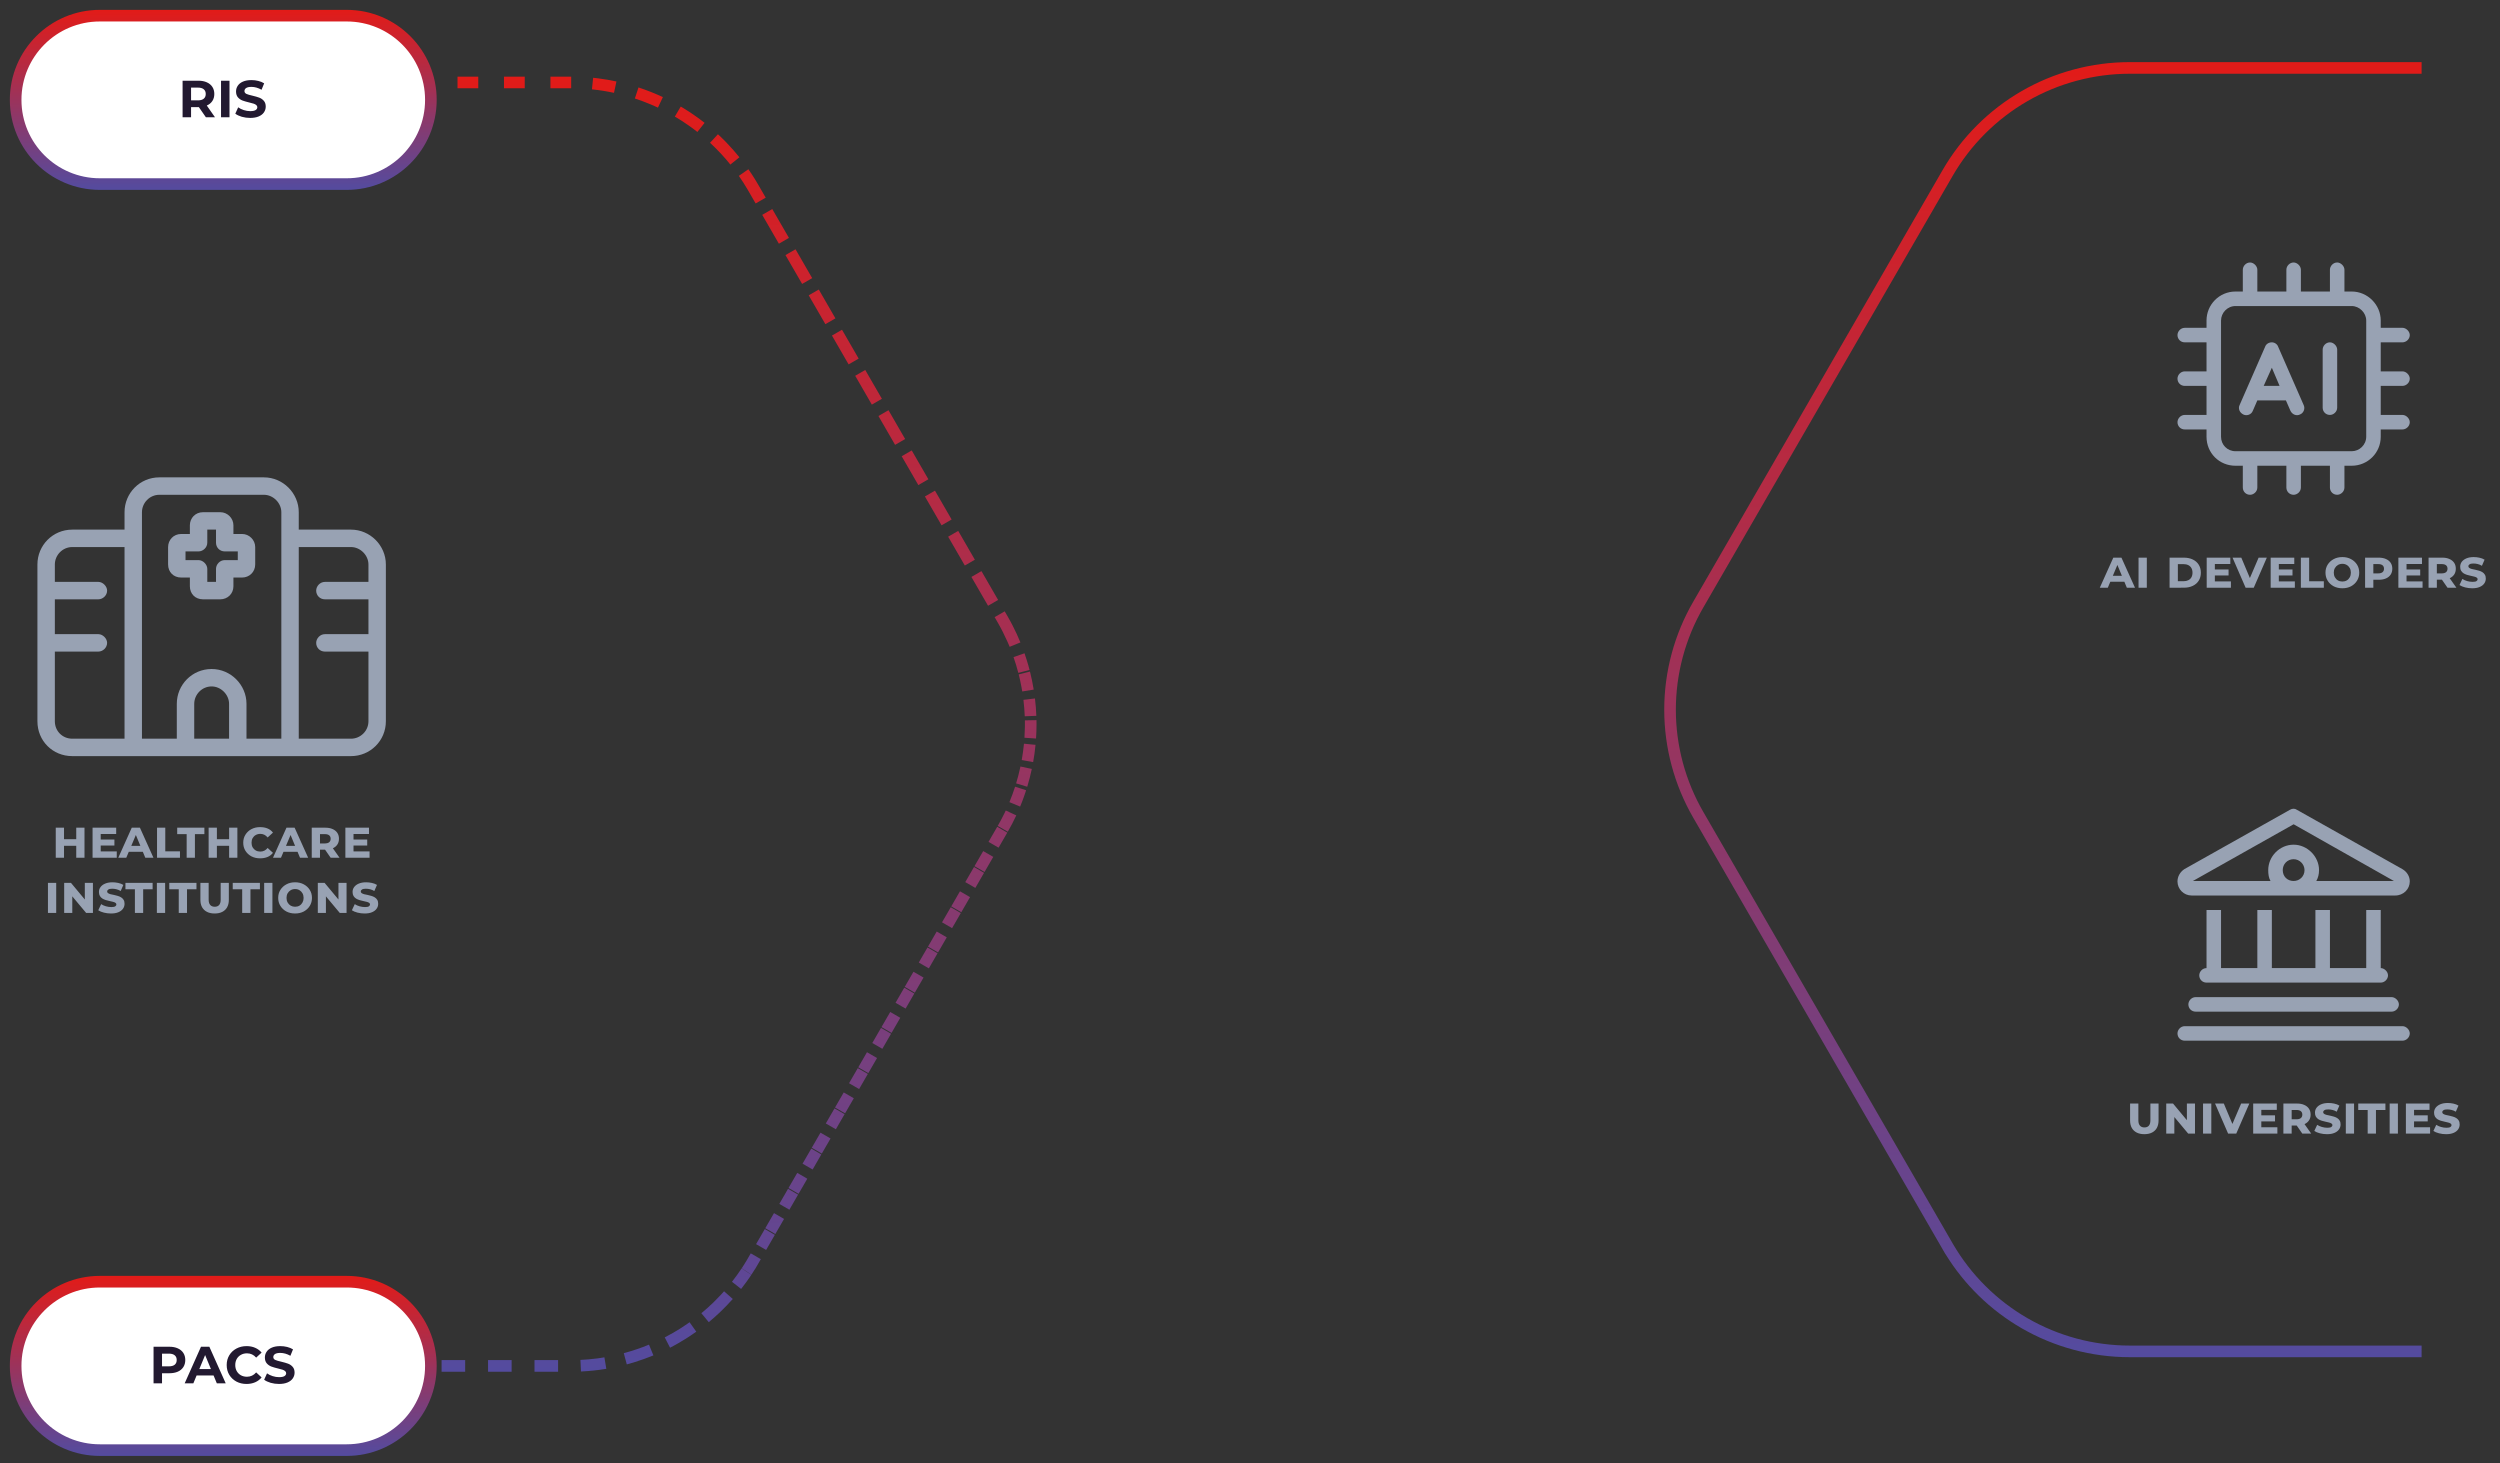 <?xml version="1.0" encoding="utf-8"?>
<!-- Generator: Adobe Illustrator 16.0.0, SVG Export Plug-In . SVG Version: 6.00 Build 0)  -->
<!DOCTYPE svg PUBLIC "-//W3C//DTD SVG 1.1//EN" "http://www.w3.org/Graphics/SVG/1.1/DTD/svg11.dtd">
<svg version="1.1" id="Calque_1" xmlns="http://www.w3.org/2000/svg" xmlns:xlink="http://www.w3.org/1999/xlink" x="0px" y="0px"
	 width="860.958px" height="503.895px" viewBox="289.112 177.605 860.958 503.895"
	 enable-background="new 289.112 177.605 860.958 503.895" xml:space="preserve">
<rect x="289.112" y="177.605" width="860.958" height="503.895" fill="#333333" stroke="none"/>
<linearGradient id="SVGID_1_" gradientUnits="userSpaceOnUse" x1="992.659" y1="199" x2="992.659" y2="645">
	<stop  offset="0" style="stop-color:#E21B18"/>
	<stop  offset="1" style="stop-color:#544B9F"/>
</linearGradient>
<path fill="url(#SVGID_1_)" d="M1123.07,641h-100.568c-12.332-0.01-24.497-3.275-35.181-9.443
	c-10.603-6.125-19.455-14.942-25.616-25.512l-86.008-148.842c-6.182-10.681-9.449-22.848-9.449-35.188
	c0-12.338,3.268-24.506,9.449-35.189l85.87-148.635c6.168-10.675,15.074-19.579,25.755-25.748
	c10.682-6.169,22.847-9.435,35.178-9.444h100.57v-4h-100.572c-13.032,0.01-25.888,3.461-37.176,9.98
	c-11.288,6.52-20.7,15.929-27.218,27.21l-85.87,148.635c-6.533,11.289-9.986,24.149-9.986,37.19c0,13.042,3.453,25.902,9.986,37.191
	l84.869,146.87l-0.001,0.001l2.001,3.464l0.024-0.015c6.462,10.52,15.483,19.307,26.193,25.494
	c11.29,6.519,24.146,9.97,37.179,9.979h100.57V641z"/>
<g>
	<linearGradient id="SVGID_2_" gradientUnits="userSpaceOnUse" x1="503.628" y1="204" x2="503.628" y2="650">
		<stop  offset="0" style="stop-color:#E21B18"/>
		<stop  offset="1" style="stop-color:#544B9F"/>
	</linearGradient>
	<path fill="url(#SVGID_2_)" d="M485.82,204h-7.145v4c0,0,0.469,0,1.145,0l0,0h5.998c0.001,0,0.001,0,0.002,0V204L485.82,204
		L485.82,204z M469.82,204h-7.145v4c0,0,0.469,0,1.145,0l0,0h6V204L469.82,204z M453.82,204h-7.145v4c0,0,0.469,0,1.145,0l0,0h6V204
		L453.82,204z M437.82,204h-7.145v4c0,0,0.469,0,1.145,0l0,0h6V204L437.82,204z M421.82,204h-7.145v4c0,0,0.469,0,1.145,0l0,0h6V204
		L421.82,204z M405.82,204h-7.145v4c0,0,0.469,0,1.145,0l0,0h6V204L405.82,204z M389.82,204h-7.145v4c0,0,0.469,0,1.145,0l0,0h6V204
		L389.82,204z M373.82,204h-7.145v4c0,0,0.469,0,1.145,0l0,0h6V204L373.82,204z M643.818,408.884l-3.878,0.977
		c0.351,1.393,0.659,2.796,0.924,4.208c0,0.001,0,0.003,0,0.005c0.006,0.029,0.011,0.059,0.017,0.088
		c0,0.003,0.001,0.005,0.001,0.008c0.002,0.011,0.004,0.021,0.006,0.033c0.001,0.005,0.002,0.011,0.003,0.016
		c0.001,0.009,0.003,0.016,0.004,0.025c0.001,0.006,0.002,0.012,0.003,0.018c0.001,0.009,0.003,0.017,0.005,0.026
		c0.002,0.011,0.004,0.022,0.006,0.034c0.001,0.006,0.002,0.011,0.003,0.017c0.001,0.008,0.003,0.017,0.005,0.025
		c0,0.004,0.001,0.009,0.002,0.014c0.001,0.009,0.003,0.018,0.005,0.026c0,0.003,0,0.005,0.001,0.008
		c0.081,0.44,0.157,0.881,0.229,1.323l3.948-0.643C644.764,413.004,644.335,410.933,643.818,408.884L643.818,408.884z
		 M646.057,425.609l-4,0.076c0.007,0.374,0.011,0.748,0.012,1.122c0,0,0,0.001,0,0.001c0,0.013,0,0.025,0,0.037
		c0,0.003,0,0.007,0,0.01c0,0.01,0,0.019,0,0.028c0,0.004,0,0.009,0,0.014c0,0.008,0,0.017,0,0.024c0,0.005,0,0.011,0,0.016
		c0,0.007,0,0.017,0,0.024c0,0.005,0,0.01,0,0.014c0,0.013,0,0.026,0,0.039l0,0l0,0l0,0c0,0.024,0,0.048,0,0.073
		c0,0.007,0,0.015,0,0.022c0,0.004,0,0.009,0,0.014c0,0.007,0,0.014,0,0.021c0,0.005,0,0.011,0,0.016s0,0.01,0,0.015
		c0,0.007,0,0.015,0,0.022c0,0.003,0,0.006,0,0.009c0,0.009,0,0.018,0,0.027c0,0.004,0,0.009,0,0.014c0,0.007,0,0.015,0,0.022
		c0,0.003,0,0.007,0,0.01c0,0.009,0,0.018,0,0.026c0,0.005,0,0.01,0,0.014c0,0.008,0,0.015,0,0.022c0,0.005,0,0.01,0,0.015
		c0,0.007,0,0.014,0,0.021c0,0.004,0,0.009,0,0.014c0,0.007,0,0.016,0,0.023c0,0.004,0,0.008,0,0.012c0,0.008,0,0.017,0,0.024
		c0,0.004,0,0.009,0,0.014c0,0.007,0,0.016,0,0.023c0,0.004,0,0.007,0,0.011c0,0.009,0,0.017,0,0.026c0,0.002,0,0.005,0,0.008
		c0,0.009,0,0.019,0,0.028c0,0.003,0,0.006,0,0.008c0,0.009,0,0.019,0,0.028c0,0.003,0,0.006,0,0.009c0,0.01,0,0.019,0,0.028
		c0,0.001,0,0.003,0,0.005c0,0.01,0,0.021,0,0.031c0,0.002,0,0.004,0,0.006c0,0.011,0,0.021,0,0.031c0,0.002,0,0.003,0,0.005
		c0,0.011,0,0.021,0,0.032c0,0.001,0,0.003,0,0.004c0,0.023,0,0.046-0.001,0.07v0c0,0.012,0,0.023,0,0.035c0,0.001,0,0.002,0,0.003
		c0,0.012,0,0.022,0,0.034c0,0.001,0,0.002,0,0.003c0,0.023-0.001,0.047-0.001,0.07c0,0,0,0.001,0,0.001
		c-0.017,1.241-0.067,2.48-0.149,3.716l3.991,0.267c0.109-1.64,0.165-3.285,0.165-4.933
		C646.07,426.547,646.066,426.078,646.057,425.609L646.057,425.609z M640.541,441.579c-0.415,1.957-0.914,3.896-1.493,5.81
		l3.828,1.16c0.613-2.022,1.139-4.072,1.578-6.14L640.541,441.579L640.541,441.579z M635.479,456.721
		c-0.128,0.274-0.258,0.548-0.389,0.821c-0.001,0.003-0.003,0.007-0.005,0.01c-0.004,0.008-0.008,0.017-0.012,0.025
		c-0.002,0.005-0.004,0.01-0.007,0.015c-0.003,0.006-0.006,0.013-0.009,0.02c-0.006,0.012-0.011,0.023-0.017,0.035
		c-0.002,0.005-0.005,0.011-0.008,0.016c-0.003,0.007-0.007,0.015-0.011,0.022c-0.002,0.005-0.005,0.011-0.008,0.017
		c-0.004,0.007-0.007,0.015-0.011,0.022c-0.002,0.005-0.005,0.01-0.007,0.015c-0.006,0.012-0.012,0.024-0.018,0.036
		c-0.001,0.003-0.002,0.006-0.004,0.008c-0.005,0.011-0.01,0.02-0.015,0.031c-0.002,0.004-0.003,0.008-0.005,0.011
		c-0.005,0.011-0.01,0.021-0.016,0.032c-0.001,0.002-0.002,0.004-0.003,0.006c-0.013,0.027-0.026,0.055-0.04,0.082
		c0,0,0,0.001-0.001,0.001c-0.007,0.014-0.013,0.027-0.02,0.041c0,0,0,0.001-0.001,0.001c-0.674,1.373-1.394,2.726-2.159,4.055
		l3.468,1.995c1.057-1.836,2.031-3.713,2.923-5.626L635.479,456.721L635.479,456.721z M627.71,470.702l-3.002,5.195l3.464,2.001
		l3.002-5.195L627.71,470.702L627.71,470.702z M619.705,484.556l-0.948,1.64c-0.001,0.003-0.002,0.005-0.004,0.007l-0.063,0.109
		c0,0.002-0.001,0.003-0.002,0.005l-0.031,0.054c-0.001,0.001-0.001,0.003-0.002,0.005l-0.014,0.022
		c-0.001,0.003-0.002,0.005-0.003,0.007l-0.007,0.012c0,0.001-0.001,0.001-0.001,0.002l-0.004,0.007
		c-0.002,0.004-0.005,0.008-0.007,0.013l-0.012,0.021c-0.001,0.001-0.002,0.003-0.003,0.005l-0.014,0.024
		c-0.001,0.002-0.003,0.004-0.004,0.007l-0.013,0.021c-0.851,1.473-1.869,3.234-1.869,3.234l3.464,2.002l3.002-5.195
		L619.705,484.556L619.705,484.556z M611.7,498.409l-3.002,5.194l3.464,2.002l3.002-5.195L611.7,498.409L611.7,498.409z
		 M603.695,512.263c0,0-2.034,3.519-2.753,4.765l-0.001,0.001c-0.003,0.005-0.006,0.011-0.009,0.016l-0.001,0.002
		c-0.001,0.003-0.002,0.005-0.004,0.007l-0.002,0.004c0,0.001-0.001,0.002-0.001,0.003l-0.003,0.006c0,0.001,0,0.001-0.001,0.002
		l-0.009,0.015c0,0.001-0.001,0.002-0.001,0.003l-0.013,0.021c-0.003,0.007-0.007,0.013-0.011,0.02l-0.003,0.005
		c0,0.001-0.001,0.002-0.001,0.002l-0.008,0.014c0,0.001,0,0.001-0.001,0.002l-0.015,0.026c-0.001,0.002-0.002,0.004-0.003,0.005
		l-0.03,0.052c0,0.002-0.001,0.003-0.002,0.004l-0.128,0.222l3.463,2.002l3.002-5.195L603.695,512.263L603.695,512.263z
		 M595.689,526.115l-3.002,5.195l3.463,2.002l3.002-5.195L595.689,526.115L595.689,526.115z M587.684,539.969l-3.001,5.195
		l3.463,2.001l3.002-5.194L587.684,539.969L587.684,539.969z M579.679,553.822l-1.78,3.081c0,0.001-0.001,0.001-0.001,0.002
		l-0.067,0.116c-0.001,0.001-0.001,0.003-0.002,0.004l-0.033,0.057c0,0.001-0.001,0.002-0.001,0.002l-0.013,0.021
		c-0.002,0.004-0.004,0.008-0.006,0.012l-0.003,0.006c-0.008,0.014-0.016,0.027-0.023,0.041h0c-0.002,0.004-0.004,0.007-0.006,0.011
		l-0.007,0.011v0.001l-0.004,0.008c-0.002,0.004-0.005,0.008-0.007,0.013l-0.011,0.02c-0.567,0.98-1.035,1.791-1.035,1.791
		l3.463,2.001l3.002-5.194L579.679,553.822L579.679,553.822z M571.674,567.676l-3.002,5.195l3.463,2.001l3.002-5.194
		L571.674,567.676L571.674,567.676z M563.669,581.529c0,0-1.311,2.269-2.201,3.808l-0.002,0.005
		c-0.004,0.008-0.009,0.016-0.014,0.023l-0.011,0.019c-0.001,0.002-0.001,0.003-0.002,0.004l-0.012,0.021
		c-0.002,0.003-0.003,0.006-0.005,0.01l-0.028,0.048c0,0.001-0.001,0.002-0.001,0.003l-0.023,0.04
		c-0.003,0.005-0.006,0.01-0.008,0.015l-0.694,1.201l3.463,2.001l3.002-5.195L563.669,581.529L563.669,581.529z M555.664,595.383
		l-3.002,5.195l3.463,2.001l3.002-5.195L555.664,595.383L555.664,595.383z M547.659,609.236c0,0-0.603,1.043-0.893,1.545
		l-0.004,0.007c-0.001,0.003-0.003,0.006-0.005,0.009l-0.007,0.012l0,0l-0.005,0.008c-0.002,0.004-0.004,0.007-0.005,0.01
		l-0.015,0.025l0,0l-0.008,0.013v0.001l-0.004,0.006v0.001l-0.002,0.003c-0.001,0.002-0.001,0.003-0.002,0.005l-0.006,0.011
		c0,0,0,0,0,0l-0.043,0.075c0,0.001-0.001,0.002-0.001,0.003l-0.044,0.076l0,0c-0.011,0.02-0.023,0.039-0.034,0.059
		c-0.003,0.005-0.005,0.01-0.008,0.014c-0.009,0.016-0.018,0.03-0.026,0.046c-0.003,0.005-0.006,0.011-0.009,0.016
		c-0.009,0.015-0.018,0.029-0.026,0.044c-0.003,0.005-0.006,0.01-0.008,0.015c-0.01,0.017-0.019,0.032-0.029,0.049
		c-0.002,0.003-0.004,0.007-0.006,0.01c-0.048,0.081-0.096,0.162-0.144,0.243h0c-0.354,0.596-0.716,1.186-1.086,1.77l0,0
		c-0.012,0.02-0.024,0.038-0.037,0.058c-0.001,0.002-0.002,0.003-0.004,0.006c-0.011,0.018-0.022,0.035-0.034,0.053
		c-0.001,0.002-0.003,0.005-0.004,0.007c-0.012,0.019-0.023,0.037-0.035,0.055c0,0.001-0.001,0.003-0.002,0.004
		c-0.025,0.039-0.049,0.077-0.074,0.116c-0.003,0.005-0.008,0.012-0.011,0.018c-0.008,0.012-0.016,0.024-0.024,0.037
		c-0.005,0.008-0.011,0.017-0.016,0.024c-0.006,0.01-0.013,0.02-0.019,0.029s-0.012,0.02-0.019,0.029
		c-0.005,0.008-0.01,0.016-0.015,0.023c-0.007,0.012-0.015,0.023-0.021,0.034c-0.003,0.005-0.006,0.009-0.009,0.014
		c-0.119,0.185-0.239,0.368-0.36,0.552l3.338,2.204c0.445-0.674,0.879-1.356,1.302-2.045l0.024,0.015l1.908-3.303L547.659,609.236
		L547.659,609.236z M538.467,622.293c-0.003,0.004-0.006,0.007-0.009,0.01s-0.005,0.007-0.008,0.009
		c-0.013,0.016-0.026,0.03-0.04,0.045c-0.001,0.002-0.003,0.003-0.004,0.005c-0.014,0.016-0.028,0.031-0.042,0.047
		c-0.003,0.004-0.006,0.007-0.01,0.011c-0.013,0.015-0.026,0.03-0.04,0.045c-0.001,0.001-0.002,0.002-0.003,0.004
		c-0.014,0.016-0.028,0.031-0.042,0.047c-0.003,0.003-0.007,0.008-0.01,0.011c-0.014,0.016-0.028,0.031-0.042,0.047l0,0.001
		c-0.014,0.016-0.028,0.031-0.042,0.047c-0.003,0.004-0.007,0.008-0.01,0.011c-0.014,0.016-0.028,0.031-0.042,0.048
		c0,0-0.002,0.002-0.002,0.003c-0.014,0.015-0.027,0.029-0.041,0.044c-0.003,0.004-0.006,0.008-0.01,0.012
		c-0.014,0.016-0.028,0.031-0.042,0.047c-0.001,0.001-0.002,0.002-0.004,0.004c-0.013,0.015-0.027,0.029-0.04,0.044
		c-0.002,0.003-0.005,0.007-0.008,0.009c-0.015,0.017-0.029,0.032-0.044,0.049c-0.001,0.001-0.002,0.002-0.004,0.004
		c-0.013,0.015-0.027,0.029-0.04,0.045c-0.002,0.002-0.005,0.006-0.008,0.008c-0.015,0.017-0.029,0.032-0.044,0.048
		c-0.001,0.002-0.002,0.004-0.004,0.005c-0.014,0.016-0.028,0.03-0.042,0.045c-0.001,0.002-0.004,0.005-0.006,0.007
		c-0.015,0.017-0.03,0.033-0.045,0.049c-0.001,0.002-0.001,0.002-0.003,0.004c-0.014,0.016-0.029,0.032-0.043,0.048
		c-0.001,0.001-0.002,0.003-0.003,0.004c-0.015,0.017-0.031,0.033-0.046,0.05c-0.001,0.001-0.002,0.002-0.003,0.003
		c-0.016,0.017-0.031,0.034-0.046,0.051h0c-0.016,0.018-0.032,0.034-0.048,0.052c0,0.001,0,0.001-0.001,0.001
		c-0.866,0.939-1.758,1.855-2.675,2.747l0,0c-1.356,1.318-2.766,2.584-4.226,3.791l2.549,3.081c1.292-1.068,2.548-2.181,3.764-3.333
		c0.001-0.001,0.003-0.003,0.004-0.004c0.016-0.015,0.033-0.031,0.048-0.046c0-0.001,0.001-0.001,0.002-0.002
		c1.547-1.469,3.03-3.003,4.446-4.599L538.467,622.293L538.467,622.293z M526.589,632.963c-0.007,0.005-0.014,0.01-0.021,0.015
		c-0.006,0.005-0.013,0.009-0.019,0.014c-0.009,0.007-0.019,0.013-0.028,0.02c-0.008,0.006-0.016,0.012-0.024,0.018
		c-0.01,0.007-0.02,0.014-0.03,0.021c-0.013,0.009-0.025,0.018-0.037,0.026c-0.007,0.004-0.014,0.009-0.021,0.014
		c-0.013,0.009-0.025,0.019-0.038,0.027c-0.004,0.003-0.007,0.005-0.011,0.008c-0.016,0.012-0.033,0.023-0.049,0.035
		c-0.005,0.003-0.009,0.006-0.014,0.009c-0.035,0.025-0.071,0.05-0.106,0.075c-0.002,0.002-0.005,0.003-0.007,0.005
		c-0.037,0.026-0.075,0.053-0.112,0.079c-0.001,0-0.001,0.001-0.002,0.001c-0.664,0.464-1.336,0.916-2.016,1.356l-0.001,0.001
		c-0.039,0.024-0.078,0.05-0.116,0.075c-0.002,0.002-0.004,0.003-0.007,0.004c-0.037,0.024-0.075,0.048-0.112,0.072
		c-0.003,0.002-0.006,0.004-0.009,0.006c-0.019,0.012-0.037,0.023-0.055,0.035c-0.002,0.002-0.004,0.002-0.006,0.004
		c-0.016,0.01-0.032,0.021-0.047,0.03c-0.004,0.003-0.009,0.006-0.014,0.009c-0.017,0.011-0.034,0.022-0.051,0.033
		c-0.004,0.003-0.008,0.005-0.013,0.008c-0.014,0.009-0.027,0.017-0.04,0.025c-0.006,0.004-0.012,0.008-0.018,0.012
		c-0.016,0.01-0.032,0.02-0.047,0.03c-0.006,0.004-0.014,0.008-0.02,0.013c-0.011,0.006-0.021,0.013-0.032,0.02
		c-0.008,0.005-0.016,0.01-0.023,0.015c-0.014,0.01-0.029,0.019-0.043,0.027c-0.009,0.006-0.018,0.012-0.027,0.018
		c-0.008,0.004-0.016,0.009-0.023,0.014c-0.018,0.012-0.036,0.023-0.055,0.035c-0.004,0.002-0.009,0.005-0.013,0.008
		c-0.011,0.007-0.022,0.014-0.033,0.021c-0.004,0.002-0.009,0.005-0.014,0.008c-0.023,0.015-0.046,0.029-0.07,0.044
		c0,0-0.001,0.001-0.002,0.001c-0.013,0.009-0.025,0.016-0.038,0.023c-0.002,0.002-0.003,0.003-0.005,0.004
		c-0.7,0.438-1.406,0.863-2.122,1.276c-0.976,0.563-1.963,1.102-2.962,1.616l1.831,3.557c0.423-0.218,0.844-0.44,1.263-0.666
		c0-0.001,0.001-0.001,0.002-0.002c0.01-0.005,0.021-0.011,0.031-0.017c0.002-0.001,0.003-0.002,0.005-0.003
		c0.02-0.011,0.039-0.021,0.059-0.031c0.002-0.001,0.004-0.002,0.005-0.003c0.01-0.006,0.019-0.011,0.028-0.016
		c0.004-0.002,0.008-0.005,0.013-0.007c0.017-0.009,0.034-0.019,0.05-0.027c0.003-0.002,0.006-0.004,0.01-0.005
		c0.008-0.005,0.017-0.01,0.025-0.014c0.006-0.004,0.012-0.007,0.018-0.01c0.008-0.004,0.015-0.008,0.022-0.012
		c0.012-0.007,0.024-0.014,0.036-0.021c0.006-0.003,0.014-0.007,0.021-0.011c0.008-0.004,0.016-0.009,0.023-0.013
		c0.005-0.003,0.013-0.007,0.019-0.01c0.013-0.008,0.025-0.015,0.038-0.021c0.005-0.003,0.01-0.006,0.015-0.008
		c0.01-0.006,0.02-0.011,0.029-0.017c0.005-0.002,0.01-0.005,0.015-0.008c0.014-0.008,0.027-0.015,0.041-0.022
		c0.002-0.001,0.005-0.003,0.007-0.004c0.013-0.007,0.025-0.015,0.038-0.021c0.003-0.002,0.007-0.003,0.01-0.005
		c0.029-0.017,0.059-0.033,0.089-0.05c0.002-0.001,0.005-0.003,0.008-0.004c0.03-0.017,0.062-0.034,0.092-0.051
		c0.001-0.001,0.003-0.002,0.004-0.002c0.032-0.018,0.063-0.035,0.095-0.053l0-0.001c0.259-0.145,0.519-0.29,0.776-0.438l0-0.001
		c0.031-0.018,0.063-0.036,0.094-0.054c0.001-0.001,0.003-0.002,0.004-0.002c0.016-0.01,0.031-0.019,0.046-0.027
		c0.001,0,0.001,0,0.001-0.001c0.014-0.008,0.028-0.016,0.042-0.024c0.003-0.002,0.006-0.003,0.009-0.005
		c0.015-0.009,0.029-0.017,0.044-0.025l0,0c2.033-1.175,4.006-2.443,5.911-3.799L526.589,632.963L526.589,632.963z M512.613,640.68
		c-2.828,1.165-5.728,2.145-8.678,2.932l1.032,3.865l0,0c0.648-0.174,1.295-0.355,1.938-0.546c0,0,0.001-0.001,0.002-0.001
		c0.014-0.004,0.028-0.008,0.042-0.013h0.001c0.029-0.009,0.059-0.018,0.088-0.026c0.001-0.001,0.003-0.001,0.004-0.002
		c0.012-0.003,0.025-0.007,0.037-0.011c0.003-0.001,0.006-0.002,0.009-0.003c0.011-0.003,0.022-0.007,0.033-0.01
		c0.004-0.001,0.007-0.002,0.011-0.003c0.028-0.009,0.056-0.017,0.084-0.025c0.002-0.001,0.005-0.002,0.007-0.002
		c0.012-0.004,0.023-0.007,0.035-0.011c0.003-0.001,0.007-0.002,0.011-0.003c0.01-0.004,0.021-0.007,0.031-0.01
		c0.004-0.001,0.008-0.002,0.013-0.004c0.011-0.003,0.022-0.007,0.034-0.01c0.003-0.001,0.005-0.002,0.008-0.003
		c0.014-0.004,0.028-0.008,0.042-0.013c0.003-0.001,0.007-0.002,0.01-0.003c0.01-0.003,0.02-0.006,0.03-0.009
		c0.006-0.002,0.011-0.004,0.018-0.006c0.007-0.002,0.015-0.004,0.022-0.006c0.008-0.003,0.014-0.005,0.021-0.007
		c0.007-0.002,0.014-0.004,0.021-0.007c0.006-0.001,0.013-0.003,0.019-0.005c0.008-0.003,0.016-0.005,0.024-0.008
		c0.013-0.004,0.026-0.008,0.039-0.012c0.005-0.002,0.01-0.003,0.015-0.005c0.009-0.003,0.017-0.005,0.026-0.008
		c0.004-0.001,0.008-0.002,0.012-0.004c0.009-0.003,0.019-0.006,0.028-0.009c0.003-0.001,0.006-0.002,0.009-0.003
		c2.181-0.672,4.331-1.443,6.444-2.313L512.613,640.68L512.613,640.68z M497.257,645.053c-0.492,0.082-0.985,0.158-1.479,0.229
		c-0.001,0-0.003,0-0.005,0c-0.03,0.005-0.06,0.009-0.09,0.014l0,0c-0.015,0.002-0.03,0.004-0.044,0.006
		c-0.001,0-0.003,0-0.004,0.001c-0.014,0.002-0.029,0.004-0.043,0.006h-0.001c-0.03,0.004-0.06,0.009-0.089,0.013
		c-0.002,0-0.005,0.001-0.007,0.001c-0.013,0.002-0.025,0.004-0.039,0.006c-0.002,0-0.003,0-0.005,0
		c-0.03,0.005-0.059,0.009-0.088,0.013c-0.002,0-0.005,0.001-0.007,0.001c-0.013,0.002-0.024,0.003-0.037,0.005
		c-0.003,0-0.006,0.001-0.009,0.001c-0.029,0.004-0.058,0.008-0.087,0.012c-0.002,0.001-0.005,0.001-0.008,0.002
		c-0.012,0.001-0.023,0.003-0.035,0.004c-0.003,0.001-0.007,0.001-0.01,0.002c-0.011,0.001-0.024,0.003-0.035,0.005
		c-0.003,0-0.006,0-0.009,0.001c-0.015,0.002-0.028,0.004-0.043,0.006c-0.001,0-0.003,0-0.004,0
		c-0.012,0.002-0.025,0.004-0.038,0.006c-0.004,0-0.008,0.001-0.012,0.001c-0.011,0.002-0.022,0.003-0.033,0.005
		c-0.003,0-0.007,0.001-0.01,0.001c-0.029,0.004-0.057,0.008-0.086,0.012c-0.003,0-0.006,0.001-0.01,0.001
		c-0.012,0.002-0.022,0.003-0.034,0.005c-0.003,0-0.007,0-0.01,0.001c-0.029,0.004-0.058,0.008-0.087,0.011
		c-0.002,0.001-0.004,0.001-0.006,0.001c-0.013,0.002-0.024,0.004-0.037,0.005c-0.003,0.001-0.006,0.001-0.009,0.001
		c-0.013,0.002-0.025,0.004-0.037,0.005c-0.002,0.001-0.004,0.001-0.006,0.001c-1.877,0.24-3.764,0.404-5.66,0.491l0.185,3.996
		c2.929-0.136,5.842-0.444,8.725-0.922L497.257,645.053L497.257,645.053z M481.309,646h-8.122v4c0,0,0.966,0,2.122,0l0,0h6V646
		L481.309,646z M465.309,646h-8.122v4c0,0,0.966,0,2.122,0l0,0h6V646L465.309,646z M449.309,646h-8.122v4c0,0,0.966,0,2.122,0l0,0h6
		V646L449.309,646z M433.309,646h-8.122v4c0,0,0.966,0,2.122,0l0,0h6V646L433.309,646z M417.309,646h-8.122v4c0,0,0.966,0,2.122,0
		l0,0h6V646L417.309,646z M401.309,646h-8.122v4c0,0,0.966,0,2.122,0l0,0h6V646L401.309,646z M369.309,646h-8.122v4
		c0,0,0.966,0,2.122,0l0,0h6V646L369.309,646z M385.309,646h-8.122v4c0,0,0.966,0,2.122,0l0,0h6V646L385.309,646z M544.513,614.423
		c-1.045,1.581-2.153,3.116-3.32,4.604l3.147,2.469c0.573-0.731,1.132-1.472,1.678-2.225c0.001-0.001,0.002-0.002,0.003-0.004
		c0.027-0.037,0.054-0.074,0.081-0.111c0.001-0.002,0.003-0.004,0.005-0.006c0.013-0.019,0.026-0.036,0.04-0.055
		c0-0.001,0.001-0.003,0.002-0.004c0.012-0.017,0.024-0.033,0.036-0.05c0.002-0.003,0.004-0.007,0.007-0.01
		c0.012-0.017,0.024-0.034,0.037-0.051c0.003-0.004,0.005-0.008,0.008-0.012c0.01-0.014,0.021-0.028,0.03-0.042
		c0.003-0.005,0.006-0.009,0.009-0.014c0.012-0.017,0.023-0.031,0.035-0.048c0.004-0.006,0.008-0.011,0.012-0.017
		c0.009-0.013,0.018-0.025,0.026-0.037c0.003-0.005,0.007-0.01,0.011-0.015c0.011-0.016,0.022-0.031,0.033-0.047
		c0.005-0.007,0.01-0.014,0.014-0.02c0.008-0.012,0.016-0.022,0.024-0.034c0.006-0.008,0.012-0.017,0.018-0.024
		c0.009-0.013,0.018-0.025,0.026-0.037c0.006-0.008,0.011-0.016,0.017-0.023c0.007-0.01,0.015-0.021,0.021-0.03
		c0.008-0.011,0.016-0.021,0.023-0.032c0.007-0.01,0.014-0.02,0.021-0.029c0.005-0.009,0.011-0.017,0.017-0.024
		c0.007-0.011,0.014-0.021,0.021-0.03c0.009-0.013,0.018-0.025,0.026-0.037c0.005-0.008,0.011-0.016,0.017-0.023
		c0.006-0.01,0.013-0.019,0.02-0.028c0.005-0.008,0.011-0.016,0.016-0.023c0.011-0.015,0.021-0.029,0.031-0.044
		c0.005-0.007,0.009-0.013,0.014-0.02c0.007-0.01,0.014-0.02,0.021-0.029c0.008-0.012,0.018-0.025,0.025-0.037
		c0.007-0.01,0.014-0.02,0.021-0.03c0.005-0.007,0.01-0.014,0.015-0.021c0.01-0.015,0.021-0.029,0.031-0.045
		c0.005-0.007,0.011-0.015,0.016-0.022c0.007-0.01,0.014-0.02,0.021-0.029c0.004-0.007,0.009-0.014,0.014-0.02
		c0.009-0.015,0.019-0.028,0.029-0.042c0.006-0.01,0.012-0.018,0.019-0.026c0.006-0.009,0.012-0.019,0.019-0.027
		c0.006-0.008,0.011-0.016,0.017-0.024c0.009-0.013,0.018-0.025,0.027-0.039c0.007-0.01,0.013-0.019,0.02-0.028
		c0.006-0.009,0.012-0.017,0.017-0.024c0.006-0.01,0.013-0.02,0.02-0.028c0.008-0.013,0.017-0.024,0.025-0.037
		c0.007-0.009,0.013-0.019,0.02-0.027c0.005-0.008,0.011-0.017,0.017-0.024c0.008-0.012,0.017-0.023,0.024-0.035
		c0.006-0.01,0.013-0.02,0.02-0.028c0.007-0.012,0.015-0.021,0.022-0.032c0.005-0.007,0.009-0.014,0.014-0.021
		c0.011-0.017,0.021-0.031,0.032-0.047c0.004-0.006,0.007-0.011,0.011-0.016c0.009-0.013,0.018-0.025,0.026-0.038
		c0.004-0.006,0.007-0.011,0.011-0.017c0.011-0.017,0.022-0.032,0.034-0.049c0.003-0.005,0.006-0.009,0.008-0.013
		c0.011-0.016,0.021-0.03,0.032-0.046c0.001-0.003,0.003-0.006,0.005-0.008c0.013-0.02,0.024-0.037,0.037-0.056
		c0.001-0.002,0.003-0.004,0.004-0.006c0.026-0.038,0.052-0.077,0.079-0.115c0-0.001,0-0.001,0-0.001
		c0.128-0.189,0.255-0.379,0.381-0.569L544.513,614.423L544.513,614.423z M552.492,600.871l-3.002,5.195l3.463,2.001
		c0,0,0.494-0.855,1.082-1.872l0.003-0.006c0.005-0.009,0.01-0.018,0.015-0.026l0.001-0.001c0.002-0.004,0.004-0.008,0.006-0.012
		l0.005-0.009c0,0,0.001-0.001,0.001-0.002l0.008-0.014c0,0,0,0,0-0.001l0.007-0.012c0-0.002,0.001-0.003,0.002-0.004l1.871-3.237
		L552.492,600.871L552.492,600.871z M560.497,587.018l-3.001,5.195l3.463,2.001l0.603-1.042c0.001-0.002,0.001-0.003,0.002-0.005
		l0.009-0.015c0.007-0.013,0.015-0.025,0.022-0.038l0.002-0.004c0.881-1.525,2.364-4.091,2.364-4.091L560.497,587.018
		L560.497,587.018z M568.502,573.164l-3.002,5.195l3.463,2.001l2.434-4.211l0-0.001l0.006-0.011
		c0.001-0.001,0.001-0.003,0.002-0.004l0.004-0.007c0.001-0.001,0.001-0.002,0.002-0.003l0.006-0.01
		c0.003-0.006,0.006-0.012,0.01-0.018l0.002-0.004c0.004-0.007,0.008-0.014,0.012-0.021l0.002-0.003
		c0.311-0.538,0.522-0.903,0.522-0.903L568.502,573.164L568.502,573.164z M576.508,559.311l-3.002,5.195l3.463,2.001
		c0,0,0.948-1.64,1.778-3.077l0.012-0.021c0.002-0.004,0.004-0.007,0.006-0.011l0.005-0.008c0.001-0.003,0.003-0.006,0.004-0.009
		l0.004-0.007c0,0,0.001-0.001,0.001-0.002l1.191-2.061L576.508,559.311L576.508,559.311z M584.513,545.458l-3.002,5.194
		l3.464,2.002l3.002-5.195L584.513,545.458L584.513,545.458z M592.518,531.604l-3.002,5.194l3.463,2.002l3.002-5.195
		L592.518,531.604L592.518,531.604z M600.523,517.751l-3.002,5.194l3.464,2.002c0,0,0.143-0.247,0.366-0.633l0.005-0.009
		c0-0.001,0.001-0.001,0.001-0.002l0.004-0.007c0.001-0.002,0.002-0.003,0.003-0.005l0.003-0.005
		c0.002-0.005,0.005-0.009,0.008-0.014l2.613-4.521L600.523,517.751L600.523,517.751z M608.528,503.897l-3.002,5.194l3.464,2.002
		l1.417-2.451c0.001-0.002,0.001-0.004,0.002-0.005l0.016-0.027h0l0.014-0.025c0.767-1.327,1.553-2.687,1.553-2.687L608.528,503.897
		L608.528,503.897z M616.533,490.044l-3.001,5.195l3.463,2.001c0,0,1.981-3.428,2.725-4.715l0.001-0.002
		c0.014-0.023,0.026-0.046,0.039-0.067l0.005-0.009c0.001-0.003,0.003-0.006,0.005-0.009l0.002-0.004
		c0.002-0.004,0.005-0.009,0.007-0.013l0.217-0.377L616.533,490.044L616.533,490.044z M624.539,476.19l-3.002,5.195l3.464,2.001
		l3.002-5.194L624.539,476.19L624.539,476.19z M632.544,462.337l-3.002,5.195l3.464,2.001l2.689-4.653c0,0,0,0,0,0l0.048-0.083
		c0-0.001,0.001-0.002,0.002-0.003l0.009-0.015c0.002-0.004,0.004-0.008,0.007-0.012l0.008-0.013c0-0.001,0.001-0.002,0.001-0.003
		l0.004-0.006c0.006-0.01,0.011-0.02,0.017-0.03l0.002-0.003c0.001-0.001,0.002-0.003,0.002-0.004l0.002-0.004
		c0-0.001,0.001-0.002,0.002-0.003l0.003-0.005c0.001-0.002,0.002-0.004,0.003-0.006l0,0c0.001-0.002,0.002-0.003,0.003-0.005
		l0.004-0.007c0,0,0-0.001,0.001-0.002l0.002-0.003c0-0.001,0.001-0.002,0.002-0.003l0.003-0.005
		c0.001-0.001,0.001-0.002,0.002-0.004l0.002-0.003c0.001-0.001,0.001-0.002,0.002-0.003l0.008-0.014c0,0,0-0.001,0.001-0.001
		l0.004-0.007l0,0l0.011-0.019c0.001-0.001,0.002-0.003,0.003-0.005l0.001-0.002c0.002-0.004,0.004-0.007,0.006-0.011l0.003-0.005
		l0,0l0.022-0.04c0,0,0-0.001,0.001-0.001l0.002-0.004c0.001-0.001,0.001-0.002,0.002-0.003l0.002-0.003
		c0.004-0.008,0.008-0.015,0.013-0.022l0.001-0.002c0.004-0.007,0.009-0.015,0.013-0.021l0,0c0.002-0.003,0.004-0.007,0.006-0.01
		l0,0c0.001-0.003,0.003-0.006,0.005-0.009l0.001-0.002c0.008-0.013,0.015-0.025,0.021-0.037l0-0.001
		c0.006-0.011,0.012-0.021,0.018-0.031l0-0.001c0.021-0.037,0.033-0.057,0.034-0.058l0,0L632.544,462.337L632.544,462.337z
		 M638.693,448.525c-0.579,1.8-1.231,3.579-1.954,5.329l3.697,1.527c0.281-0.679,0.551-1.362,0.811-2.049c0,0,0,0,0-0.001
		c0.005-0.014,0.011-0.027,0.016-0.041c0-0.001,0.001-0.002,0.001-0.003c0.016-0.042,0.032-0.085,0.048-0.128
		c0.001-0.002,0.001-0.004,0.002-0.006c0.004-0.012,0.009-0.023,0.013-0.035c0.001-0.003,0.002-0.006,0.003-0.009
		c0.005-0.013,0.01-0.025,0.014-0.038c0-0.001,0.001-0.002,0.001-0.002c0.005-0.014,0.011-0.029,0.016-0.043
		c0-0.001,0-0.001,0-0.002c0.005-0.013,0.01-0.026,0.015-0.04c0.001-0.003,0.002-0.006,0.003-0.009
		c0.004-0.01,0.007-0.02,0.011-0.03c0.002-0.005,0.003-0.009,0.005-0.014c0.004-0.009,0.007-0.019,0.011-0.028
		c0.001-0.004,0.003-0.008,0.005-0.013c0.005-0.013,0.009-0.026,0.014-0.039c0.001-0.003,0.002-0.006,0.003-0.009
		c0.004-0.01,0.008-0.021,0.012-0.032c0.002-0.005,0.004-0.012,0.006-0.017c0.003-0.008,0.005-0.015,0.008-0.023
		c0.002-0.006,0.005-0.014,0.007-0.02c0.002-0.007,0.005-0.014,0.007-0.021c0.002-0.006,0.005-0.013,0.007-0.019
		c0.002-0.007,0.005-0.015,0.008-0.022c0.004-0.011,0.007-0.021,0.012-0.032c0.002-0.008,0.005-0.015,0.008-0.023
		c0.002-0.007,0.006-0.016,0.009-0.024c0.001-0.004,0.003-0.009,0.005-0.013c0.003-0.009,0.006-0.018,0.01-0.027
		c0.001-0.004,0.003-0.008,0.004-0.012c0.003-0.009,0.007-0.018,0.01-0.027c0.001-0.003,0.002-0.006,0.003-0.009
		c0.012-0.031,0.023-0.063,0.034-0.094c0.001-0.002,0.002-0.005,0.003-0.007c0.003-0.009,0.007-0.02,0.01-0.028
		c0.001-0.004,0.003-0.008,0.004-0.011c0.003-0.008,0.006-0.018,0.009-0.026c0.001-0.005,0.003-0.009,0.005-0.014
		c0.012-0.032,0.023-0.064,0.035-0.096c0,0,0-0.001,0.001-0.002c0.003-0.01,0.007-0.02,0.01-0.029
		c0.001-0.003,0.002-0.007,0.004-0.01c0.003-0.01,0.007-0.019,0.01-0.028c0.001-0.003,0.002-0.006,0.003-0.009
		c0.003-0.01,0.007-0.02,0.011-0.03c0,0,0-0.001,0.001-0.002c0.008-0.021,0.016-0.043,0.023-0.065c0-0.001,0.001-0.003,0.001-0.005
		c0.004-0.009,0.007-0.018,0.01-0.028c0.001-0.003,0.002-0.007,0.004-0.011c0.003-0.009,0.006-0.019,0.01-0.027
		c0.001-0.003,0.002-0.007,0.004-0.01c0.003-0.01,0.007-0.021,0.01-0.03l0,0c0.012-0.035,0.025-0.07,0.038-0.105
		c0,0,0-0.001,0-0.002c0.004-0.011,0.008-0.021,0.012-0.033c0-0.002,0.001-0.003,0.002-0.005c0.003-0.011,0.007-0.021,0.011-0.032
		c0-0.001,0.001-0.003,0.001-0.005c0.016-0.044,0.032-0.09,0.048-0.135c0.001-0.002,0.002-0.005,0.002-0.007
		c0.004-0.011,0.007-0.021,0.011-0.032c0,0,0.001-0.001,0.001-0.002c0.016-0.046,0.033-0.093,0.049-0.14
		c0-0.001,0.001-0.002,0.001-0.003c0.004-0.011,0.008-0.022,0.012-0.033c0-0.001,0.001-0.003,0.001-0.004
		c0.016-0.047,0.032-0.093,0.048-0.14c0,0,0,0,0-0.001c0.004-0.011,0.008-0.023,0.012-0.034c0-0.001,0.001-0.002,0.001-0.003
		c0.004-0.011,0.008-0.022,0.012-0.034v-0.001c0.012-0.035,0.024-0.07,0.036-0.105c0,0,0-0.001,0.001-0.002
		c0.003-0.011,0.007-0.021,0.01-0.031c0.001-0.003,0.002-0.006,0.003-0.01c0.003-0.01,0.007-0.02,0.01-0.029
		c0.001-0.002,0.001-0.004,0.002-0.006c0.011-0.032,0.021-0.063,0.032-0.094c0.001-0.004,0.003-0.008,0.004-0.012
		c0.003-0.009,0.006-0.018,0.009-0.027c0.001-0.004,0.003-0.008,0.004-0.012c0.003-0.01,0.006-0.018,0.01-0.028
		c0.001-0.003,0.002-0.006,0.003-0.008c0.012-0.035,0.023-0.068,0.035-0.103l0,0c0.003-0.01,0.006-0.02,0.01-0.029
		c0.001-0.003,0.002-0.007,0.004-0.011c0.003-0.009,0.006-0.018,0.009-0.027c0.001-0.004,0.003-0.008,0.004-0.012
		c0.003-0.009,0.006-0.018,0.009-0.027c0.001-0.004,0.002-0.008,0.004-0.012c0.01-0.03,0.02-0.06,0.03-0.089
		c0.001-0.004,0.003-0.008,0.004-0.013c0.002-0.008,0.005-0.017,0.008-0.025c0.001-0.005,0.003-0.01,0.005-0.015
		c0.003-0.008,0.006-0.017,0.008-0.025c0.001-0.004,0.003-0.008,0.004-0.013c0.007-0.021,0.014-0.041,0.021-0.062l0,0
		c0.002-0.007,0.004-0.013,0.006-0.02c0.002-0.008,0.005-0.015,0.008-0.022c0.002-0.006,0.004-0.013,0.006-0.019
		c0.002-0.007,0.005-0.014,0.007-0.021c0.002-0.007,0.004-0.013,0.007-0.02c0.002-0.008,0.005-0.016,0.008-0.023
		c0.001-0.005,0.003-0.012,0.005-0.017c0.004-0.013,0.009-0.026,0.013-0.039c0.001-0.004,0.003-0.009,0.004-0.014
		c0.003-0.009,0.006-0.018,0.009-0.026c0.002-0.006,0.004-0.013,0.006-0.019c0.002-0.007,0.004-0.014,0.007-0.021
		s0.004-0.014,0.007-0.021c0.002-0.007,0.005-0.016,0.007-0.023c0.002-0.005,0.003-0.01,0.005-0.015
		c0.004-0.012,0.008-0.024,0.012-0.037c0.001-0.002,0.001-0.004,0.002-0.006c0.004-0.013,0.009-0.026,0.013-0.039
		c0.001-0.004,0.002-0.008,0.004-0.011c0.003-0.01,0.006-0.02,0.01-0.03c0.001-0.005,0.002-0.008,0.004-0.014
		c0.003-0.01,0.006-0.021,0.01-0.031c0.001-0.004,0.002-0.006,0.003-0.01c0.004-0.013,0.008-0.025,0.012-0.038
		c0-0.002,0-0.002,0.001-0.004c0.005-0.014,0.009-0.028,0.014-0.042c0-0.002,0.001-0.004,0.002-0.006
		c0.003-0.012,0.007-0.024,0.011-0.036c0-0.001,0.001-0.003,0.001-0.004L638.693,448.525L638.693,448.525z M641.748,433.726
		c-0.182,1.886-0.439,3.761-0.771,5.623l3.938,0.703c0.352-1.967,0.624-3.95,0.815-5.943L641.748,433.726L641.748,433.726z
		 M645.536,418.142l-3.971,0.479c0.226,1.877,0.377,3.763,0.451,5.657l3.997-0.156C645.935,422.12,645.775,420.125,645.536,418.142
		L645.536,418.142z M641.932,402.584l-3.777,1.316c0.623,1.789,1.173,3.599,1.649,5.431l3.871-1.007
		c-0.081-0.308-0.163-0.617-0.247-0.924c0-0.002-0.001-0.004-0.001-0.006c-0.003-0.011-0.006-0.021-0.009-0.032
		c0-0.001-0.001-0.003-0.001-0.005c-0.008-0.031-0.017-0.063-0.026-0.094c-0.001-0.005-0.003-0.01-0.004-0.015
		c-0.002-0.008-0.004-0.016-0.006-0.023c-0.002-0.007-0.003-0.013-0.005-0.02c-0.002-0.006-0.003-0.013-0.005-0.019
		c-0.002-0.009-0.005-0.018-0.007-0.027c-0.001-0.005-0.002-0.009-0.004-0.015c-0.004-0.013-0.008-0.027-0.011-0.04
		c-0.001-0.004-0.001-0.006-0.003-0.01c-0.003-0.011-0.006-0.021-0.009-0.032c-0.001-0.005-0.002-0.009-0.004-0.014
		c-0.003-0.01-0.005-0.02-0.008-0.03c-0.001-0.004-0.002-0.007-0.003-0.011c-0.003-0.011-0.006-0.023-0.01-0.035
		c0-0.002-0.001-0.005-0.002-0.007c-0.008-0.03-0.016-0.059-0.024-0.088l0,0c-0.004-0.015-0.008-0.03-0.012-0.045h0
		C642.867,405.403,642.42,403.986,641.932,402.584L641.932,402.584z M635.112,388.142l-3.463,2.001l0.973,1.684
		c1.265,2.186,2.408,4.434,3.425,6.732c0,0,0,0.001,0,0.001c0.019,0.042,0.038,0.085,0.057,0.127c0,0,0,0.001,0,0.001
		c0.019,0.042,0.037,0.083,0.055,0.126c0.001,0.001,0.001,0.003,0.002,0.005c0.005,0.012,0.011,0.025,0.017,0.038
		c0,0.001,0.001,0.002,0.002,0.003c0.012,0.028,0.024,0.056,0.036,0.084c0,0.001,0.001,0.002,0.001,0.003
		c0.005,0.012,0.011,0.025,0.016,0.037c0.001,0.002,0.002,0.004,0.003,0.007c0.018,0.041,0.036,0.083,0.054,0.124
		c0,0.001,0.001,0.002,0.002,0.004c0.005,0.013,0.011,0.026,0.017,0.039c0,0.001,0.001,0.002,0.001,0.002
		c0.012,0.028,0.024,0.056,0.037,0.084c0,0.001,0.001,0.002,0.001,0.003c0.005,0.013,0.011,0.026,0.017,0.039
		c0,0.001,0.001,0.002,0.001,0.003c0.012,0.028,0.023,0.056,0.036,0.084c0,0.001,0.001,0.002,0.001,0.004
		c0.005,0.012,0.011,0.025,0.017,0.038c0,0.001,0.001,0.003,0.001,0.004c0.018,0.042,0.037,0.085,0.054,0.127c0,0,0,0.001,0,0.001
		c0.018,0.042,0.036,0.086,0.054,0.128c0,0.001,0,0.001,0.001,0.002c0.097,0.229,0.193,0.46,0.287,0.69l3.702-1.517
		c-0.801-1.954-1.685-3.875-2.652-5.759l0,0c-0.209-0.407-0.422-0.813-0.639-1.217c-0.001-0.002-0.002-0.004-0.003-0.006
		c-0.009-0.017-0.018-0.034-0.027-0.05c-0.001-0.002-0.003-0.005-0.004-0.008c-0.008-0.014-0.016-0.029-0.023-0.043
		c-0.001-0.002-0.003-0.006-0.005-0.009c-0.008-0.015-0.016-0.03-0.024-0.045c-0.003-0.005-0.006-0.011-0.009-0.017
		c-0.007-0.014-0.015-0.028-0.022-0.042c-0.004-0.007-0.007-0.014-0.011-0.021c-0.004-0.008-0.009-0.017-0.013-0.024
		c-0.006-0.012-0.014-0.025-0.021-0.038c-0.004-0.007-0.008-0.014-0.012-0.022c-0.005-0.009-0.01-0.018-0.015-0.027
		c-0.003-0.005-0.005-0.01-0.008-0.015c-0.009-0.016-0.017-0.031-0.026-0.047c-0.002-0.005-0.005-0.009-0.008-0.014
		c-0.029-0.054-0.058-0.106-0.087-0.16l0,0c-0.232-0.423-0.468-0.844-0.709-1.262c-0.002-0.004-0.004-0.007-0.006-0.011
		c-0.009-0.015-0.018-0.03-0.026-0.045c-0.004-0.007-0.008-0.014-0.012-0.021c-0.004-0.008-0.009-0.015-0.013-0.023
		c-0.008-0.013-0.015-0.026-0.023-0.04c-0.003-0.005-0.006-0.011-0.009-0.016c-0.009-0.015-0.018-0.03-0.026-0.045l0,0l0,0
		L635.112,388.142L635.112,388.142z M627.108,374.288l-3.463,2l3.001,5.195l0,0c0.733,1.27,2.736,4.736,2.736,4.736l3.463-2.001
		l-3.001-5.195l0,0c-0.172-0.297-0.414-0.716-0.683-1.182l-0.005-0.008c-0.009-0.017-0.019-0.033-0.029-0.05l-0.002-0.004
		c-0.01-0.017-0.02-0.033-0.029-0.05l-0.006-0.011c-0.004-0.007-0.008-0.015-0.012-0.021l-0.003-0.005
		c-0.004-0.008-0.009-0.015-0.013-0.023l-0.006-0.01c-0.003-0.006-0.007-0.012-0.01-0.018L627.108,374.288L627.108,374.288z
		 M619.104,360.434l-3.463,2.001l4.231,7.324c0.009,0.016,0.018,0.031,0.027,0.046l0.001,0.002c0.743,1.286,1.478,2.559,1.478,2.559
		l3.463-2.001L619.104,360.434L619.104,360.434z M611.1,346.58l-3.463,2.001l5.6,9.692c0.01,0.018,0.02,0.035,0.029,0.051l0,0
		c0.001,0.002,0.002,0.003,0.003,0.005l0.002,0.003c0,0.001,0.001,0.002,0.002,0.004l0,0c0.002,0.004,0.004,0.008,0.007,0.012l0,0
		c0.061,0.105,0.095,0.164,0.095,0.164l3.463-2l-4.708-8.149c-0.001-0.002-0.002-0.005-0.004-0.007l-0.012-0.021
		C611.557,347.37,611.1,346.58,611.1,346.58L611.1,346.58z M603.096,332.726l-3.463,2l4.517,7.818l0,0l0.034,0.058
		c0,0.001,0.001,0.002,0.001,0.003l0.016,0.028c0,0,0,0.001,0.001,0.001l0.006,0.011c0.01,0.018,0.02,0.036,0.03,0.053l0.002,0.004
		c0.608,1.052,1.129,1.955,1.129,1.955l3.463-2.001l-3.001-5.195l0,0c-0.088-0.152-0.194-0.336-0.313-0.542l0,0
		c-0.018-0.032-0.037-0.064-0.056-0.097l-0.004-0.008c-0.003-0.005-0.006-0.011-0.009-0.016l-0.012-0.021
		c-0.001-0.001-0.002-0.003-0.002-0.004l-0.006-0.01c-0.003-0.005-0.006-0.011-0.01-0.016L603.096,332.726L603.096,332.726z
		 M595.092,318.872l-3.463,2l3.524,6.099c0,0.001,0.001,0.002,0.002,0.004l0.006,0.01c0.001,0.001,0.001,0.003,0.002,0.004
		l0.004,0.007c0.002,0.003,0.003,0.006,0.005,0.009l0.003,0.004c0.889,1.539,2.192,3.794,2.192,3.794l3.463-2.001l-3.054-5.286
		c0,0,0-0.001-0.001-0.001l-0.009-0.016c-0.001-0.002-0.002-0.004-0.003-0.006l-0.003-0.006c-0.002-0.004-0.005-0.009-0.008-0.013
		l-0.003-0.006c-0.006-0.01-0.012-0.021-0.018-0.032l-0.006-0.011C596.921,322.037,595.092,318.872,595.092,318.872L595.092,318.872
		z M587.088,305.017l-3.463,2.001l4.852,8.398c0.001,0.001,0.002,0.003,0.003,0.005l0.014,0.024c0,0.001,0,0.001,0.001,0.002
		l0.007,0.013c0.485,0.84,0.86,1.489,0.86,1.489l3.463-2l-3.001-5.195l0,0c-0.242-0.419-0.623-1.079-1.024-1.773l-0.001-0.002
		c-0.008-0.014-0.017-0.028-0.025-0.042l-0.004-0.008c0-0.001,0-0.001-0.001-0.002l-0.016-0.027c0-0.001-0.001-0.003-0.002-0.005
		L587.088,305.017L587.088,305.017z M579.084,291.163l-3.463,2l5.738,9.932l3.463-2.001l-3.001-5.195l0,0
		C581.087,294.629,579.084,291.163,579.084,291.163L579.084,291.163z M571.081,277.309l-3.463,2l5.738,9.932l3.463-2.001
		l-3.001-5.195l0,0c-0.382-0.662-1.11-1.921-1.718-2.975l-0.003-0.005c-0.01-0.017-0.019-0.033-0.029-0.05L571.081,277.309
		L571.081,277.309z M563.077,263.455l-3.463,2.001l5.738,9.931l3.463-2l-3.001-5.195l0,0c-0.165-0.285-0.394-0.682-0.649-1.125
		l-0.004-0.007c-0.001-0.003-0.003-0.005-0.004-0.008l-0.003-0.005c-0.001-0.002-0.002-0.004-0.003-0.006L563.077,263.455
		L563.077,263.455z M555.073,249.601l-3.463,2l5.738,9.932l3.463-2L555.073,249.601L555.073,249.601z M546.842,235.886l-3.282,2.287
		c1.081,1.549,2.1,3.146,3.054,4.783l0,0c0.009,0.016,0.019,0.032,0.028,0.047l0,0c0.004,0.008,0.009,0.016,0.014,0.024
		c0.004,0.007,0.007,0.013,0.012,0.02c0.003,0.005,0.005,0.01,0.008,0.015c0.008,0.013,0.015,0.025,0.022,0.038
		c0.001,0.002,0.002,0.005,0.004,0.007c0.007,0.012,0.014,0.023,0.021,0.035c0.001,0.002,0.003,0.005,0.004,0.007
		c0.008,0.014,0.016,0.027,0.024,0.041l0,0l0,0l2.592,4.487l3.463-2.001l-2.592-4.487c-0.248-0.43-0.5-0.856-0.757-1.28
		c0,0,0,0,0-0.001c-0.006-0.01-0.013-0.021-0.019-0.031c-0.001-0.001-0.002-0.002-0.003-0.004c-0.024-0.041-0.049-0.082-0.074-0.123
		c-0.001-0.003-0.003-0.005-0.005-0.008c-0.005-0.009-0.01-0.018-0.016-0.026c-0.002-0.003-0.003-0.006-0.005-0.009
		c-0.005-0.009-0.011-0.017-0.016-0.026c-0.001-0.002-0.002-0.004-0.004-0.006c-0.012-0.021-0.024-0.039-0.036-0.06c0,0,0,0,0-0.001
		c-0.004-0.007-0.009-0.015-0.014-0.022c-0.002-0.004-0.005-0.008-0.007-0.013c-0.005-0.008-0.009-0.015-0.014-0.022
		c-0.003-0.005-0.006-0.009-0.009-0.014c-0.005-0.007-0.009-0.014-0.013-0.021c-0.003-0.005-0.006-0.01-0.009-0.015
		c-0.004-0.006-0.008-0.013-0.012-0.02c-0.005-0.009-0.011-0.017-0.016-0.026c-0.004-0.007-0.01-0.016-0.014-0.023
		c-0.004-0.007-0.008-0.014-0.013-0.021c-0.003-0.005-0.007-0.012-0.011-0.018c-0.004-0.006-0.008-0.013-0.012-0.02
		c-0.003-0.005-0.007-0.011-0.01-0.017c-0.004-0.007-0.008-0.014-0.013-0.021c-0.003-0.006-0.007-0.011-0.01-0.017
		c-0.006-0.009-0.011-0.019-0.017-0.028c-0.001-0.002-0.003-0.005-0.005-0.007c-0.007-0.012-0.015-0.024-0.022-0.036
		c-0.002-0.004-0.005-0.008-0.008-0.013c-0.005-0.008-0.01-0.016-0.015-0.024c-0.003-0.005-0.006-0.01-0.009-0.015
		c-0.004-0.007-0.009-0.014-0.013-0.021c-0.003-0.005-0.007-0.011-0.01-0.016c-0.005-0.009-0.011-0.018-0.017-0.027
		c-0.002-0.003-0.004-0.006-0.005-0.008c-0.008-0.013-0.016-0.025-0.023-0.038c0-0.001-0.002-0.004-0.003-0.006
		c-0.006-0.01-0.013-0.02-0.019-0.03c-0.003-0.005-0.005-0.008-0.008-0.013c-0.005-0.008-0.01-0.016-0.015-0.023
		c-0.003-0.005-0.006-0.009-0.009-0.015c-0.005-0.009-0.011-0.018-0.017-0.027c-0.001-0.002-0.003-0.006-0.005-0.008
		c-0.008-0.012-0.015-0.025-0.023-0.037c-0.001-0.002-0.003-0.005-0.005-0.007c-0.006-0.01-0.012-0.02-0.019-0.03
		c-0.002-0.003-0.005-0.008-0.007-0.011c-0.005-0.009-0.011-0.018-0.017-0.026c-0.002-0.004-0.004-0.007-0.007-0.011
		c-0.006-0.009-0.012-0.019-0.018-0.028c-0.002-0.003-0.004-0.007-0.006-0.009c-0.007-0.012-0.015-0.023-0.022-0.035
		c0-0.001-0.001-0.002-0.001-0.002c-0.008-0.012-0.016-0.025-0.023-0.037c-0.001-0.002-0.003-0.006-0.005-0.008
		c-0.006-0.009-0.012-0.019-0.018-0.028c-0.003-0.004-0.005-0.008-0.008-0.012c-0.005-0.009-0.011-0.017-0.017-0.026
		c-0.002-0.003-0.004-0.007-0.006-0.01c-0.007-0.011-0.014-0.022-0.021-0.034c-0.001-0.001-0.001-0.002-0.002-0.003
		c-0.016-0.025-0.032-0.05-0.048-0.075c-0.001-0.002-0.004-0.006-0.006-0.009c-0.006-0.01-0.012-0.02-0.019-0.03
		c-0.002-0.003-0.003-0.005-0.005-0.008c-0.007-0.01-0.014-0.021-0.021-0.032c-0.001-0.002-0.002-0.003-0.003-0.005
		c-0.008-0.013-0.016-0.025-0.024-0.038l0,0c-0.007-0.012-0.015-0.024-0.023-0.036c-0.001-0.002-0.004-0.006-0.006-0.009
		c-0.006-0.01-0.012-0.02-0.019-0.03c-0.001-0.003-0.003-0.005-0.004-0.007c-0.007-0.011-0.014-0.021-0.021-0.032
		c-0.001-0.002-0.002-0.003-0.003-0.005c-0.017-0.025-0.033-0.051-0.049-0.077c0-0.001-0.001-0.001-0.001-0.002
		c-0.008-0.012-0.016-0.024-0.023-0.036c-0.001-0.001-0.002-0.003-0.003-0.004c-0.007-0.012-0.015-0.023-0.022-0.035
		c0-0.001-0.001-0.002-0.002-0.004c-0.025-0.039-0.05-0.077-0.075-0.116c0,0-0.001-0.001-0.001-0.002
		c-0.008-0.012-0.016-0.024-0.023-0.036c0-0.001-0.001-0.001-0.002-0.003c-0.034-0.052-0.067-0.104-0.101-0.156v0
		C547.724,237.173,547.288,236.526,546.842,235.886L546.842,235.886z M536.358,223.84l-2.719,2.934c2.511,2.327,4.852,4.836,7,7.504
		l3.116-2.508c-1.345-1.67-2.761-3.281-4.244-4.828c-0.001-0.002-0.002-0.003-0.004-0.005c-0.007-0.007-0.015-0.015-0.021-0.021
		c-0.003-0.003-0.006-0.006-0.009-0.009c-0.006-0.006-0.012-0.013-0.019-0.02c-0.003-0.004-0.007-0.008-0.011-0.012
		c-0.02-0.021-0.041-0.042-0.061-0.063c-0.004-0.004-0.008-0.008-0.012-0.013c-0.005-0.005-0.01-0.01-0.015-0.016
		c-0.005-0.005-0.01-0.01-0.016-0.016c-0.004-0.004-0.009-0.009-0.014-0.014c-0.006-0.006-0.011-0.012-0.017-0.018
		c-0.004-0.004-0.008-0.008-0.012-0.013c-0.02-0.021-0.041-0.042-0.061-0.063c-0.001-0.001-0.003-0.003-0.005-0.005
		c-0.008-0.008-0.016-0.017-0.024-0.025c-0.003-0.003-0.005-0.005-0.008-0.008c-0.008-0.008-0.016-0.017-0.024-0.025
		c-0.002-0.002-0.004-0.005-0.007-0.007c-0.021-0.021-0.042-0.043-0.063-0.065l0,0c-0.01-0.01-0.02-0.021-0.03-0.031
		c-0.001-0.002-0.003-0.004-0.005-0.005c-0.009-0.009-0.018-0.018-0.026-0.027c-0.002-0.002-0.004-0.004-0.005-0.006
		c-0.032-0.033-0.064-0.065-0.096-0.098l0,0c-0.01-0.011-0.021-0.021-0.032-0.032c0,0-0.001-0.001-0.001-0.002
		c-0.043-0.044-0.087-0.088-0.13-0.132c0,0,0,0,0,0c-0.274-0.278-0.551-0.554-0.829-0.828l0,0c-0.011-0.011-0.022-0.021-0.033-0.032
		c0,0,0,0-0.001-0.001c-0.033-0.032-0.066-0.064-0.099-0.097c-0.001-0.001-0.001-0.002-0.003-0.003
		c-0.009-0.009-0.019-0.019-0.028-0.028c-0.002-0.002-0.004-0.004-0.006-0.006c-0.01-0.01-0.02-0.02-0.03-0.03l-0.001,0
		c-0.011-0.011-0.021-0.021-0.033-0.032c-0.001-0.001-0.003-0.003-0.004-0.004c-0.009-0.009-0.018-0.018-0.026-0.026
		c-0.003-0.003-0.007-0.007-0.01-0.01c-0.007-0.006-0.014-0.013-0.02-0.02c-0.004-0.004-0.008-0.008-0.012-0.012
		c-0.007-0.006-0.013-0.013-0.02-0.019c-0.004-0.004-0.008-0.007-0.012-0.012c-0.006-0.006-0.013-0.013-0.02-0.019
		c-0.007-0.007-0.014-0.014-0.021-0.021c-0.006-0.006-0.012-0.012-0.019-0.018c-0.004-0.004-0.009-0.009-0.013-0.013
		c-0.006-0.005-0.012-0.011-0.018-0.017c-0.005-0.005-0.011-0.011-0.016-0.016c-0.004-0.004-0.008-0.008-0.012-0.012
		c-0.006-0.006-0.013-0.012-0.02-0.019c-0.002-0.002-0.004-0.003-0.006-0.005c-0.025-0.025-0.051-0.049-0.077-0.074l-0.001,0
		c-0.008-0.008-0.018-0.017-0.026-0.025c-0.001,0-0.001-0.001-0.002-0.002C537.032,224.47,536.696,224.153,536.358,223.84
		L536.358,223.84z M523.549,214.303l-2.03,3.446c1.633,0.962,3.224,1.989,4.77,3.076l0,0c0.155,0.109,0.309,0.218,0.463,0.329
		l0.001,0c0.028,0.021,0.056,0.041,0.084,0.061c0.001,0.001,0.002,0.001,0.004,0.003c0.008,0.006,0.017,0.012,0.025,0.018
		c0.002,0.001,0.004,0.002,0.006,0.004c0.036,0.026,0.072,0.052,0.108,0.078c0.003,0.002,0.007,0.005,0.01,0.007
		c0.007,0.005,0.015,0.011,0.022,0.016c0.003,0.002,0.006,0.005,0.01,0.007c0.014,0.01,0.028,0.021,0.042,0.03
		c0.003,0.002,0.006,0.004,0.009,0.007c0.006,0.004,0.012,0.009,0.019,0.014c0.005,0.004,0.01,0.007,0.016,0.011
		c0.006,0.004,0.012,0.008,0.018,0.013c0.005,0.004,0.012,0.008,0.017,0.012s0.011,0.008,0.017,0.012
		c0.008,0.005,0.015,0.011,0.023,0.017s0.015,0.011,0.022,0.016c0.007,0.005,0.013,0.01,0.02,0.015
		c0.004,0.003,0.009,0.007,0.014,0.01c0.007,0.005,0.015,0.011,0.022,0.016c0.004,0.003,0.008,0.006,0.012,0.009
		c0.023,0.017,0.045,0.032,0.068,0.049c0.004,0.003,0.008,0.005,0.012,0.008c0.008,0.006,0.016,0.012,0.024,0.018
		c0.003,0.003,0.007,0.005,0.011,0.008c0.01,0.008,0.02,0.015,0.03,0.022c0.001,0.001,0.003,0.002,0.004,0.003
		c0.012,0.008,0.024,0.017,0.035,0.025c0.002,0.002,0.004,0.003,0.006,0.005c0.01,0.007,0.019,0.014,0.029,0.021
		c0.003,0.002,0.005,0.004,0.008,0.006c0.011,0.008,0.022,0.016,0.033,0.024c0,0,0.001,0.001,0.001,0.001
		c0.025,0.018,0.049,0.036,0.074,0.054c0.001,0,0.002,0.001,0.003,0.002c0.011,0.008,0.024,0.018,0.036,0.026c0,0,0,0,0,0
		c0.553,0.409,1.099,0.825,1.639,1.25l2.472-3.145c-2.288-1.799-4.685-3.466-7.178-4.99c-0.004-0.002-0.008-0.005-0.012-0.007
		c-0.008-0.005-0.015-0.009-0.022-0.014c-0.004-0.002-0.009-0.005-0.013-0.007c-0.008-0.005-0.016-0.01-0.023-0.014
		c-0.005-0.003-0.01-0.006-0.016-0.009c-0.007-0.005-0.014-0.009-0.022-0.014c-0.011-0.006-0.022-0.013-0.033-0.02
		c-0.003-0.002-0.006-0.004-0.01-0.006c-0.009-0.006-0.018-0.011-0.027-0.017c-0.003-0.002-0.008-0.004-0.011-0.006
		c-0.009-0.006-0.019-0.012-0.029-0.018c-0.003-0.002-0.005-0.003-0.008-0.005C524.085,214.621,523.818,214.461,523.549,214.303
		L523.549,214.303z M508.999,207.723l-1.248,3.8c1.8,0.591,3.577,1.255,5.326,1.99c0.002,0,0.004,0.001,0.006,0.002
		c0.028,0.012,0.056,0.023,0.083,0.035c0.001,0,0.002,0.001,0.003,0.001c0.013,0.005,0.026,0.011,0.039,0.016
		c0.002,0.001,0.003,0.001,0.005,0.002c0.042,0.018,0.084,0.036,0.126,0.054c0,0,0.001,0,0.001,0
		c0.042,0.019,0.086,0.037,0.128,0.055l0.001,0c0.057,0.024,0.114,0.048,0.171,0.073l0.001,0c0.459,0.198,0.916,0.4,1.371,0.607
		c0,0,0,0,0.001,0.001c0.014,0.006,0.027,0.012,0.041,0.019c0,0,0.001,0,0.001,0c0.042,0.019,0.083,0.038,0.124,0.057
		c0.002,0.001,0.005,0.002,0.007,0.003c0.012,0.005,0.024,0.012,0.036,0.017c0.001,0.001,0.002,0.001,0.003,0.002
		c0.014,0.006,0.028,0.013,0.042,0.019c0,0,0.001,0,0.001,0c0.012,0.006,0.025,0.012,0.037,0.017
		c0.003,0.002,0.007,0.003,0.011,0.005c0.01,0.004,0.019,0.009,0.028,0.013c0.004,0.002,0.008,0.004,0.012,0.006
		c0.012,0.005,0.023,0.011,0.035,0.016c0.003,0.001,0.005,0.003,0.008,0.004c0.011,0.005,0.022,0.01,0.033,0.015
		c0.006,0.002,0.011,0.005,0.017,0.008c0.007,0.003,0.014,0.006,0.021,0.01c0.006,0.002,0.012,0.005,0.017,0.008
		c0.007,0.003,0.014,0.006,0.021,0.01c0.012,0.005,0.024,0.011,0.036,0.017c0.004,0.002,0.01,0.005,0.015,0.007
		c0.007,0.004,0.015,0.007,0.023,0.011c0.004,0.002,0.009,0.004,0.013,0.006c0.008,0.004,0.016,0.007,0.024,0.011
		c0.004,0.002,0.008,0.004,0.012,0.006c0.02,0.009,0.041,0.019,0.061,0.028l1.698-3.621
		C514.661,209.773,511.857,208.662,508.999,207.723L508.999,207.723z M493.38,204.392l-0.411,3.979
		c2.554,0.264,5.09,0.667,7.595,1.205l0.841-3.91c-2.065-0.444-4.149-0.801-6.248-1.068l0,0
		C494.566,204.521,493.974,204.453,493.38,204.392L493.38,204.392z"/>
</g>
<path fill="#FFFFFF" d="M323.5,183h85c16.017,0,29,12.984,29,29l0,0c0,16.016-12.983,29-29,29h-85c-16.016,0-29-12.984-29-29l0,0
	C294.5,195.984,307.484,183,323.5,183z"/>
<linearGradient id="SVGID_3_" gradientUnits="userSpaceOnUse" x1="366.045" y1="756.76" x2="366.045" y2="694.76" gradientTransform="matrix(1 0 0 -1 -0.045 937.76)">
	<stop  offset="0" style="stop-color:#E21B18"/>
	<stop  offset="1" style="stop-color:#544B9F"/>
</linearGradient>
<path fill="none" stroke="url(#SVGID_3_)" stroke-width="4" d="M323.5,183h85c16.017,0,29,12.984,29,29l0,0
	c0,16.016-12.983,29-29,29h-85c-16.016,0-29-12.984-29-29l0,0C294.5,195.984,307.484,183,323.5,183z"/>
<path fill="#221930" d="M360.022,218l-2.43-3.51h-0.144h-2.538V218h-2.916v-12.6h5.454c1.116,0,2.082,0.186,2.898,0.558
	c0.828,0.372,1.464,0.9,1.908,1.584c0.444,0.684,0.666,1.494,0.666,2.43s-0.228,1.746-0.684,2.43
	c-0.444,0.672-1.08,1.188-1.908,1.548l2.826,4.05H360.022z M359.968,209.972c0-0.708-0.228-1.248-0.684-1.62
	c-0.456-0.384-1.122-0.576-1.998-0.576h-2.376v4.392h2.376c0.876,0,1.542-0.192,1.998-0.576
	C359.74,211.208,359.968,210.668,359.968,209.972z M365.23,205.4h2.916V218h-2.916V205.4z M375.277,218.216
	c-0.996,0-1.962-0.132-2.898-0.396c-0.924-0.276-1.668-0.63-2.232-1.062l0.99-2.196c0.54,0.396,1.182,0.714,1.926,0.954
	c0.744,0.24,1.488,0.36,2.232,0.36c0.828,0,1.44-0.12,1.836-0.36c0.396-0.252,0.594-0.582,0.594-0.99c0-0.3-0.12-0.546-0.36-0.738
	c-0.228-0.204-0.528-0.366-0.9-0.486c-0.36-0.12-0.852-0.252-1.476-0.396c-0.96-0.229-1.746-0.456-2.358-0.684
	c-0.612-0.228-1.14-0.594-1.584-1.098c-0.432-0.504-0.648-1.176-0.648-2.016c0-0.732,0.198-1.392,0.594-1.98
	c0.396-0.6,0.99-1.074,1.782-1.422c0.804-0.348,1.782-0.522,2.934-0.522c0.804,0,1.59,0.096,2.358,0.288
	c0.768,0.192,1.44,0.468,2.016,0.828l-0.9,2.214c-1.164-0.66-2.328-0.99-3.492-0.99c-0.816,0-1.422,0.132-1.818,0.396
	c-0.384,0.264-0.576,0.612-0.576,1.044c0,0.432,0.222,0.756,0.666,0.972c0.456,0.204,1.146,0.408,2.07,0.612
	c0.96,0.228,1.746,0.456,2.358,0.684c0.612,0.228,1.134,0.588,1.566,1.08c0.444,0.492,0.666,1.158,0.666,1.998
	c0,0.72-0.204,1.38-0.612,1.98c-0.396,0.588-0.996,1.056-1.8,1.404C377.407,218.042,376.429,218.216,375.277,218.216z"/>
<path fill="#FFFFFF" d="M323.5,619h85c16.017,0,29,12.983,29,29l0,0c0,16.017-12.983,29-29,29h-85c-16.016,0-29-12.983-29-29l0,0
	C294.5,631.983,307.484,619,323.5,619z"/>
<linearGradient id="SVGID_4_" gradientUnits="userSpaceOnUse" x1="366.045" y1="320.759" x2="366.045" y2="258.759" gradientTransform="matrix(1 0 0 -1 -0.045 937.76)">
	<stop  offset="0" style="stop-color:#E21B18"/>
	<stop  offset="1" style="stop-color:#544B9F"/>
</linearGradient>
<path fill="none" stroke="url(#SVGID_4_)" stroke-width="4" d="M323.5,619h85c16.017,0,29,12.983,29,29l0,0
	c0,16.017-12.983,29-29,29h-85c-16.016,0-29-12.983-29-29l0,0C294.5,631.983,307.484,619,323.5,619z"/>
<path fill="#221930" d="M347.448,641.4c1.116,0,2.082,0.186,2.898,0.558c0.828,0.372,1.464,0.9,1.908,1.584
	c0.444,0.684,0.666,1.494,0.666,2.43c0,0.925-0.222,1.734-0.666,2.431c-0.444,0.684-1.08,1.212-1.908,1.584
	c-0.816,0.359-1.782,0.54-2.898,0.54h-2.538V654h-2.916v-12.6H347.448z M347.286,648.15c0.876,0,1.542-0.187,1.998-0.559
	c0.456-0.384,0.684-0.924,0.684-1.62c0-0.708-0.228-1.248-0.684-1.62c-0.456-0.384-1.122-0.575-1.998-0.575h-2.376v4.374H347.286z
	 M362.667,651.3h-5.85l-1.116,2.7h-2.988l5.616-12.6h2.88l5.634,12.6h-3.06L362.667,651.3z M361.749,649.086l-1.998-4.824
	l-1.998,4.824H361.749z M374.004,654.216c-1.284,0-2.448-0.275-3.492-0.828c-1.032-0.563-1.848-1.338-2.448-2.321
	c-0.588-0.996-0.882-2.118-0.882-3.366s0.294-2.364,0.882-3.349c0.6-0.995,1.416-1.77,2.448-2.321
	c1.044-0.564,2.214-0.847,3.51-0.847c1.092,0,2.076,0.192,2.952,0.576c0.888,0.384,1.632,0.937,2.232,1.656l-1.872,1.728
	c-0.852-0.983-1.908-1.476-3.168-1.476c-0.78,0-1.476,0.174-2.088,0.522c-0.612,0.336-1.092,0.81-1.44,1.422
	c-0.336,0.611-0.504,1.308-0.504,2.088s0.168,1.476,0.504,2.088c0.348,0.612,0.828,1.092,1.44,1.44
	c0.612,0.336,1.308,0.504,2.088,0.504c1.26,0,2.316-0.498,3.168-1.494l1.872,1.728c-0.6,0.732-1.344,1.29-2.232,1.674
	C376.086,654.024,375.096,654.216,374.004,654.216z M385.21,654.216c-0.996,0-1.962-0.132-2.898-0.396
	c-0.924-0.276-1.668-0.63-2.232-1.063l0.99-2.195c0.54,0.396,1.182,0.714,1.926,0.953c0.744,0.24,1.488,0.36,2.232,0.36
	c0.828,0,1.44-0.12,1.836-0.36c0.396-0.252,0.594-0.582,0.594-0.989c0-0.301-0.12-0.546-0.36-0.738
	c-0.228-0.204-0.528-0.366-0.9-0.486c-0.36-0.12-0.852-0.252-1.476-0.396c-0.96-0.229-1.746-0.456-2.358-0.685
	c-0.612-0.228-1.14-0.594-1.584-1.098c-0.432-0.504-0.648-1.176-0.648-2.016c0-0.732,0.198-1.393,0.594-1.98
	c0.396-0.6,0.99-1.074,1.782-1.422c0.804-0.348,1.782-0.522,2.934-0.522c0.804,0,1.59,0.097,2.358,0.288
	c0.768,0.192,1.44,0.469,2.016,0.828l-0.9,2.214c-1.164-0.66-2.328-0.989-3.492-0.989c-0.816,0-1.422,0.132-1.818,0.396
	c-0.384,0.264-0.576,0.612-0.576,1.044c0,0.433,0.222,0.756,0.666,0.972c0.456,0.204,1.146,0.408,2.07,0.612
	c0.96,0.229,1.746,0.456,2.358,0.685c0.612,0.228,1.134,0.588,1.566,1.08c0.444,0.491,0.666,1.157,0.666,1.997
	c0,0.721-0.204,1.381-0.612,1.98c-0.396,0.588-0.996,1.056-1.8,1.404C387.34,654.042,386.362,654.216,385.21,654.216z"/>
<path fill="#98A2B3" d="M1064,268c1.25,0,2.5,1.25,2.5,2.5v7.5h10v-7.5c0-1.25,1.09-2.5,2.5-2.5c1.25,0,2.5,1.25,2.5,2.5v7.5h10
	v-7.5c0-1.25,1.09-2.5,2.5-2.5c1.25,0,2.5,1.25,2.5,2.5v7.5h2.5c5.47,0,10,4.531,10,10v2.5h7.5c1.25,0,2.5,1.25,2.5,2.5
	c0,1.406-1.25,2.5-2.5,2.5h-7.5v10h7.5c1.25,0,2.5,1.25,2.5,2.5c0,1.406-1.25,2.5-2.5,2.5h-7.5v10h7.5c1.25,0,2.5,1.25,2.5,2.5
	c0,1.406-1.25,2.5-2.5,2.5h-7.5v2.5c0,5.625-4.53,10-10,10h-2.5v7.5c0,1.406-1.25,2.5-2.5,2.5c-1.41,0-2.5-1.094-2.5-2.5V338h-10
	v7.5c0,1.406-1.25,2.5-2.5,2.5c-1.41,0-2.5-1.094-2.5-2.5V338h-10v7.5c0,1.406-1.25,2.5-2.5,2.5c-1.41,0-2.5-1.094-2.5-2.5V338h-2.5
	c-5.62,0-10-4.375-10-10v-2.5h-7.5c-1.41,0-2.5-1.094-2.5-2.5c0-1.25,1.09-2.5,2.5-2.5h7.5v-10h-7.5c-1.41,0-2.5-1.094-2.5-2.5
	c0-1.25,1.09-2.5,2.5-2.5h7.5v-10h-7.5c-1.41,0-2.5-1.094-2.5-2.5c0-1.25,1.09-2.5,2.5-2.5h7.5V288c0-5.469,4.38-10,10-10h2.5v-7.5
	C1061.5,269.25,1062.59,268,1064,268z M1059,283c-2.811,0-5,2.344-5,5v40c0,2.813,2.189,5,5,5h40c2.66,0,5-2.188,5-5v-40
	c0-2.656-2.34-5-5-5H1059z M1073.689,297.062l8.75,20c0.621,1.25,0,2.813-1.25,3.281c-1.25,0.625-2.659,0-3.279-1.25l-1.57-3.594
	h-9.84l-1.561,3.594c-0.47,1.25-2.029,1.875-3.279,1.25s-1.88-2.031-1.25-3.281l8.75-20c0.31-0.937,1.25-1.562,2.34-1.562
	C1072.439,295.5,1073.38,296.125,1073.689,297.062z M1071.5,304.25l-2.811,6.25h5.471L1071.5,304.25z M1094,298v20
	c0,1.406-1.25,2.5-2.5,2.5c-1.41,0-2.5-1.094-2.5-2.5v-20c0-1.25,1.09-2.5,2.5-2.5C1092.75,295.5,1094,296.75,1094,298z"/>
<path fill="#98A2B3" d="M1012.25,380l4.65-10.35h2.8l4.67,10.35h-2.811l-3.729-8.982h0.96l-3.78,8.982H1012.25z M1014.79,377.948
	l0.74-2.052h5.109l0.74,2.052H1014.79z M1025.59,380v-10.35h2.85V380H1025.59z M1036.28,380v-10.35h4.88c1.189,0,2.22,0.21,3.1,0.63
	s1.57,1.02,2.051,1.8c0.489,0.768,0.739,1.686,0.739,2.754c0,1.056-0.25,1.974-0.739,2.754c-0.48,0.769-1.171,1.362-2.051,1.782
	s-1.91,0.63-3.1,0.63H1036.28z M1039.13,377.768h1.94c0.64,0,1.18-0.113,1.64-0.342c0.47-0.228,0.83-0.558,1.08-0.99
	c0.25-0.443,0.38-0.978,0.38-1.602c0-0.636-0.13-1.17-0.38-1.602c-0.25-0.444-0.61-0.78-1.08-1.009c-0.46-0.228-1-0.342-1.64-0.342
	h-1.94V377.768z M1051.58,373.718h5.01v2.07h-5.01V373.718z M1051.87,377.822h5.53V380h-8.34v-10.35h8.14v2.178h-5.33V377.822z
	 M1062.46,380l-4.5-10.35h3.021l3.819,9.09h-1.75l3.89-9.09h2.83l-4.5,10.35H1062.46z M1073.61,373.718h5v2.07h-5V373.718z
	 M1073.9,377.822h5.52V380h-8.33v-10.35h8.13v2.178h-5.319V377.822z M1081.49,380v-10.35h2.85v8.136h5.061V380H1081.49z
	 M1095.78,380.198c-1.12,0-2.11-0.229-2.99-0.685c-0.87-0.468-1.56-1.109-2.07-1.926c-0.5-0.815-0.75-1.74-0.75-2.771
	c0-1.032,0.25-1.95,0.75-2.754c0.511-0.805,1.2-1.44,2.07-1.908c0.88-0.469,1.87-0.702,2.99-0.702s2.109,0.233,2.989,0.702
	c0.87,0.468,1.561,1.104,2.07,1.908c0.5,0.804,0.75,1.722,0.75,2.754c0,1.031-0.25,1.956-0.75,2.771
	c-0.51,0.816-1.2,1.458-2.07,1.926C1097.89,379.97,1096.9,380.198,1095.78,380.198z M1095.78,377.876c0.58,0,1.08-0.126,1.51-0.378
	c0.45-0.264,0.79-0.63,1.05-1.098c0.25-0.469,0.37-0.99,0.37-1.566c0-0.6-0.12-1.128-0.37-1.584c-0.26-0.456-0.6-0.816-1.05-1.08
	c-0.43-0.264-0.93-0.396-1.51-0.396c-0.561,0-1.07,0.132-1.511,0.396c-0.449,0.264-0.8,0.624-1.06,1.08s-0.38,0.978-0.38,1.566
	c0,0.588,0.12,1.115,0.38,1.584c0.26,0.468,0.61,0.834,1.06,1.098C1094.71,377.75,1095.22,377.876,1095.78,377.876z M1103.61,380
	v-10.35h4.71c0.96,0,1.779,0.155,2.47,0.468c0.69,0.3,1.229,0.731,1.62,1.296c0.38,0.563,0.57,1.248,0.57,2.052
	c0,0.78-0.19,1.458-0.57,2.034c-0.391,0.576-0.93,1.014-1.62,1.314c-0.69,0.3-1.51,0.449-2.47,0.449h-3.15l1.28-1.241V380H1103.61z
	 M1106.45,376.346l-1.04-1.277h2.71c0.66,0,1.16-0.139,1.5-0.414c0.33-0.288,0.5-0.685,0.5-1.188c0-0.516-0.17-0.912-0.5-1.188
	c-0.34-0.276-0.84-0.414-1.5-0.414h-2.71l1.04-1.278V376.346z M1117.59,373.718h5v2.07h-5V373.718z M1117.88,377.822h5.521V380
	h-8.33v-10.35h8.13v2.178h-5.32V377.822z M1125.47,380v-10.35h4.72c0.961,0,1.78,0.155,2.471,0.468
	c0.689,0.3,1.229,0.731,1.62,1.296c0.38,0.563,0.569,1.248,0.569,2.052c0,0.78-0.189,1.452-0.569,2.017
	c-0.391,0.563-0.931,0.995-1.62,1.296c-0.69,0.3-1.51,0.449-2.471,0.449h-3.149l1.28-1.205V380H1125.47z M1131.99,380l-2.61-3.762
	h3.021l2.649,3.762H1131.99z M1128.32,376.346l-1.051-1.277h2.721c0.66,0,1.16-0.139,1.5-0.414c0.33-0.288,0.5-0.685,0.5-1.188
	c0-0.516-0.17-0.912-0.5-1.188c-0.34-0.276-0.84-0.414-1.5-0.414h-2.721l1.051-1.278V376.346z M1145.18,376.85
	c0,0.648-0.189,1.225-0.56,1.729c-0.36,0.504-0.89,0.899-1.59,1.188c-0.681,0.288-1.53,0.433-2.53,0.433
	c-0.83,0-1.65-0.103-2.45-0.307c-0.79-0.204-1.439-0.474-1.93-0.81l0.99-2.106c0.47,0.313,1.02,0.559,1.64,0.738
	s1.26,0.271,1.91,0.271c0.63,0,1.08-0.091,1.33-0.271s0.38-0.39,0.38-0.63s-0.12-0.432-0.34-0.576
	c-0.22-0.144-0.511-0.258-0.87-0.342c-0.35-0.096-0.74-0.186-1.17-0.27c-0.42-0.084-0.84-0.192-1.28-0.324
	c-0.42-0.132-0.81-0.307-1.17-0.522c-0.34-0.228-0.63-0.521-0.86-0.882c-0.22-0.372-0.319-0.834-0.319-1.386
	c0-0.648,0.18-1.218,0.55-1.71c0.39-0.504,0.93-0.9,1.62-1.188c0.7-0.288,1.53-0.432,2.489-0.432c0.65,0,1.311,0.072,1.98,0.216
	c0.67,0.145,1.26,0.372,1.76,0.684l-0.92,2.106c-0.46-0.288-0.95-0.492-1.45-0.612s-0.989-0.18-1.479-0.18
	c-0.6,0-1.04,0.09-1.311,0.27c-0.279,0.181-0.42,0.408-0.42,0.685c0,0.24,0.11,0.432,0.33,0.576c0.21,0.144,0.49,0.264,0.84,0.359
	c0.36,0.084,0.761,0.168,1.19,0.252s0.86,0.192,1.28,0.324c0.42,0.12,0.81,0.288,1.17,0.504c0.359,0.216,0.649,0.504,0.859,0.864
	C1145.07,375.848,1145.18,376.298,1145.18,376.85z"/>
<path fill="#98A2B3" d="M1080.09,456.469l36.41,20.469c1.561,0.938,2.5,2.5,2.5,4.219c0,2.656-2.189,4.844-5,4.844h-35h-35.16
	c-2.65,0-4.84-2.188-4.84-4.844c0-1.719,0.939-3.281,2.34-4.219l36.41-20.469C1078.53,456,1079.47,456,1080.09,456.469z
	 M1086.811,481h26.72L1079,461.469L1044.311,481h26.72c-0.62-1.094-0.78-2.344-0.78-3.75c0-4.688,3.91-8.75,8.75-8.75
	c4.689,0,8.75,4.063,8.75,8.75C1087.75,478.656,1087.439,479.906,1086.811,481z M1079,473.5c-2.189,0-3.75,1.719-3.75,3.75
	c0,2.188,1.561,3.75,3.75,3.75c2.03,0,3.75-1.563,3.75-3.75C1082.75,475.219,1081.03,473.5,1079,473.5z M1049,511v-20h5v20h12.5v-20
	h5v20h15v-20h5v20h12.5v-20h5v20c1.25,0,2.5,1.25,2.5,2.5c0,1.406-1.25,2.5-2.5,2.5h-60c-1.41,0-2.5-1.094-2.5-2.5
	C1046.5,512.25,1047.59,511,1049,511z M1045.25,521h67.5c1.25,0,2.5,1.25,2.5,2.5c0,1.406-1.25,2.5-2.5,2.5h-67.5
	c-1.41,0-2.5-1.094-2.5-2.5C1042.75,522.25,1043.84,521,1045.25,521z M1041.5,531h75c1.25,0,2.5,1.25,2.5,2.5
	c0,1.406-1.25,2.5-2.5,2.5h-75c-1.41,0-2.5-1.094-2.5-2.5C1039,532.25,1040.09,531,1041.5,531z"/>
<path fill="#98A2B3" d="M1027.58,568.198c-1.02,0-1.9-0.187-2.63-0.559c-0.73-0.372-1.29-0.905-1.69-1.602
	c-0.38-0.708-0.58-1.542-0.58-2.502v-5.886h2.851v5.796c0,0.804,0.18,1.41,0.54,1.817c0.359,0.408,0.869,0.612,1.55,0.612
	c0.67,0,1.18-0.204,1.53-0.612c0.34-0.407,0.52-1.014,0.52-1.817v-5.796h2.811v5.886c0,0.96-0.2,1.794-0.58,2.502
	c-0.381,0.696-0.94,1.229-1.67,1.602C1029.49,568.012,1028.61,568.198,1027.58,568.198z M1035.13,568v-10.35h2.34l5.83,7.002h-1.06
	v-7.002h2.79V568h-2.341l-5.85-7.002h1.08V568H1035.13z M1047.8,568v-10.35h2.851V568H1047.8z M1056.439,568l-4.5-10.35h3.021
	l3.82,9.09h-1.75l3.89-9.09h2.82l-4.5,10.35H1056.439z M1067.59,561.718h5v2.07h-5V561.718z M1067.87,565.822h5.53V568h-8.33v-10.35
	h8.13v2.178h-5.33V565.822z M1075.47,568v-10.35h4.72c0.961,0,1.78,0.155,2.461,0.468c0.699,0.3,1.239,0.731,1.619,1.296
	c0.391,0.564,0.58,1.248,0.58,2.052c0,0.78-0.189,1.452-0.58,2.017c-0.38,0.563-0.92,0.996-1.619,1.296
	c-0.681,0.3-1.5,0.45-2.461,0.45h-3.149l1.28-1.207V568H1075.47z M1081.99,568l-2.61-3.762h3.021l2.649,3.762H1081.99z
	 M1078.32,564.346l-1.051-1.277h2.721c0.66,0,1.16-0.139,1.49-0.414c0.34-0.288,0.51-0.685,0.51-1.188
	c0-0.516-0.17-0.912-0.51-1.188c-0.33-0.276-0.83-0.414-1.49-0.414h-2.721l1.051-1.278V564.346z M1095.17,564.85
	c0,0.648-0.18,1.225-0.55,1.729c-0.36,0.504-0.89,0.9-1.59,1.188c-0.681,0.288-1.53,0.433-2.54,0.433
	c-0.82,0-1.641-0.103-2.44-0.307s-1.439-0.474-1.93-0.81l0.99-2.106c0.47,0.313,1.01,0.559,1.64,0.738
	c0.62,0.18,1.26,0.271,1.91,0.271c0.63,0,1.08-0.091,1.33-0.271s0.38-0.39,0.38-0.63s-0.12-0.432-0.351-0.576
	c-0.209-0.144-0.5-0.258-0.859-0.342c-0.35-0.096-0.74-0.186-1.17-0.27c-0.42-0.084-0.851-0.192-1.28-0.324
	c-0.42-0.132-0.81-0.307-1.17-0.522c-0.351-0.228-0.63-0.521-0.86-0.882c-0.22-0.372-0.33-0.834-0.33-1.386
	c0-0.648,0.19-1.218,0.561-1.71c0.39-0.504,0.93-0.9,1.62-1.188c0.7-0.288,1.53-0.432,2.489-0.432c0.641,0,1.301,0.072,1.98,0.216
	c0.67,0.145,1.26,0.372,1.76,0.684l-0.92,2.106c-0.47-0.288-0.95-0.492-1.46-0.612c-0.49-0.12-0.979-0.18-1.47-0.18
	c-0.6,0-1.04,0.09-1.32,0.27c-0.27,0.181-0.41,0.408-0.41,0.685c0,0.24,0.11,0.432,0.32,0.576c0.22,0.144,0.5,0.264,0.85,0.359
	c0.36,0.084,0.761,0.168,1.19,0.252s0.86,0.192,1.28,0.324c0.42,0.12,0.81,0.288,1.17,0.504c0.359,0.216,0.64,0.504,0.859,0.864
	C1095.07,563.848,1095.17,564.298,1095.17,564.85z M1096.97,568v-10.35h2.841V568H1096.97z M1104.5,568v-8.136h-3.25v-2.214h9.36
	v2.214h-3.261V568H1104.5z M1112.07,568v-10.35h2.84V568H1112.07z M1120.18,561.718h5v2.07h-5V561.718z M1120.47,565.822h5.521V568
	h-8.33v-10.35h8.14v2.178h-5.33V565.822z M1136.18,564.85c0,0.648-0.18,1.225-0.55,1.729c-0.36,0.504-0.89,0.9-1.59,1.188
	c-0.68,0.288-1.53,0.433-2.54,0.433c-0.82,0-1.64-0.103-2.439-0.307c-0.801-0.204-1.44-0.474-1.931-0.81l0.99-2.106
	c0.47,0.313,1.01,0.559,1.64,0.738c0.62,0.18,1.26,0.271,1.91,0.271c0.63,0,1.08-0.091,1.33-0.271s0.38-0.39,0.38-0.63
	s-0.12-0.432-0.35-0.576c-0.21-0.144-0.5-0.258-0.86-0.342c-0.35-0.096-0.74-0.186-1.17-0.27c-0.42-0.084-0.85-0.192-1.28-0.324
	c-0.42-0.132-0.81-0.307-1.17-0.522c-0.35-0.228-0.63-0.521-0.86-0.882c-0.22-0.372-0.329-0.834-0.329-1.386
	c0-0.648,0.189-1.218,0.56-1.71c0.391-0.504,0.93-0.9,1.62-1.188c0.7-0.288,1.53-0.432,2.49-0.432c0.64,0,1.3,0.072,1.979,0.216
	c0.67,0.145,1.26,0.372,1.76,0.684l-0.92,2.106c-0.47-0.288-0.949-0.492-1.46-0.612c-0.489-0.12-0.979-0.18-1.47-0.18
	c-0.6,0-1.04,0.09-1.32,0.27c-0.27,0.181-0.41,0.408-0.41,0.685c0,0.24,0.11,0.432,0.32,0.576c0.221,0.144,0.5,0.264,0.851,0.359
	c0.359,0.084,0.76,0.168,1.189,0.252c0.431,0.084,0.86,0.192,1.28,0.324c0.42,0.12,0.81,0.288,1.17,0.504s0.64,0.504,0.86,0.864
	C1136.08,563.848,1136.18,564.298,1136.18,564.85z"/>
<path fill="#98A2B3" d="M332,354c0-6.563,5.25-12,12-12h36c6.562,0,12,5.438,12,12v6h18c6.562,0,12,5.438,12,12v54
	c0,6.75-5.438,12-12,12h-30h-12h-12h-12h-30c-6.75,0-12-5.25-12-12v-54c0-6.563,5.25-12,12-12h18V354z M392,405v27h18
	c3.188,0,6-2.625,6-6v-24h-15c-1.688,0-3-1.313-3-3c0-1.5,1.312-3,3-3h15v-12h-15c-1.688,0-3-1.313-3-3c0-1.5,1.312-3,3-3h15v-6
	c0-3.188-2.812-6-6-6h-18V405z M332,366h-18c-3.375,0-6,2.813-6,6v6h15c1.5,0,3,1.5,3,3c0,1.688-1.5,3-3,3h-15v12h15
	c1.5,0,3,1.5,3,3c0,1.688-1.5,3-3,3h-15v24c0,3.375,2.625,6,6,6h18V366z M386,405v-51c0-3.188-2.812-6-6-6h-36c-3.375,0-6,2.813-6,6
	v78h12v-12c0-6.563,5.25-12,12-12c6.562,0,12,5.438,12,12v12h12V405z M368,420c0-3.188-2.812-6-6-6c-3.375,0-6,2.813-6,6v12h12V420z
	 M359,354h6c2.438,0,4.5,2.063,4.5,4.5v3h3c2.438,0,4.5,2.063,4.5,4.5v6c0,2.625-2.062,4.5-4.5,4.5h-3v3c0,2.625-2.062,4.5-4.5,4.5
	h-6c-2.625,0-4.5-1.875-4.5-4.5v-3h-3c-2.625,0-4.5-1.875-4.5-4.5v-6c0-2.438,1.875-4.5,4.5-4.5h3v-3
	C354.5,356.063,356.375,354,359,354z M360.5,364.5c0,1.688-1.5,3-3,3H353v3h4.5c1.5,0,3,1.5,3,3v4.5h3v-4.5c0-1.5,1.312-3,3-3h4.5
	v-3h-4.5c-1.688,0-3-1.313-3-3V360h-3V364.5z"/>
<path fill="#98A2B3" d="M308.314,473v-10.35h2.844v3.96h4.212v-3.96h2.844V473h-2.844v-4.104h-4.212V473H308.314z M323.508,466.718
	h5.004v2.07h-5.004V466.718z M323.796,470.822h5.526V473h-8.334v-10.35h8.136v2.178h-5.328V470.822z M329.846,473l4.644-10.35h2.808
	L341.96,473h-2.808l-3.726-8.982h0.954L332.6,473H329.846z M332.384,470.948l0.738-2.052h5.112l0.738,2.052H332.384z M343.189,473
	v-10.35h2.844v8.136h5.058V473H343.189z M353.394,473v-8.136h-3.258v-2.214h9.36v2.214h-3.258V473H353.394z M360.96,473v-10.35
	h2.844v3.96h4.212v-3.96h2.844V473h-2.844v-4.104h-4.212V473H360.96z M378.656,473.198c-1.104,0-2.094-0.229-2.97-0.685
	c-0.864-0.468-1.548-1.104-2.052-1.907c-0.504-0.816-0.756-1.74-0.756-2.772c0-1.044,0.252-1.968,0.756-2.771
	c0.504-0.816,1.188-1.452,2.052-1.908c0.876-0.469,1.866-0.702,2.97-0.702c0.972,0,1.824,0.149,2.556,0.45
	c0.744,0.288,1.38,0.768,1.908,1.439l-1.836,1.674c-0.348-0.42-0.732-0.731-1.152-0.936s-0.876-0.306-1.368-0.306
	c-0.588,0-1.11,0.132-1.566,0.396c-0.456,0.252-0.816,0.606-1.08,1.063c-0.252,0.455-0.378,0.989-0.378,1.602
	c0,0.6,0.126,1.128,0.378,1.584c0.264,0.456,0.624,0.816,1.08,1.08c0.456,0.252,0.978,0.378,1.566,0.378
	c0.492,0,0.948-0.102,1.368-0.306s0.804-0.517,1.152-0.937l1.836,1.674c-0.528,0.66-1.164,1.141-1.908,1.44
	C380.48,473.048,379.628,473.198,378.656,473.198z M383.125,473l4.644-10.35h2.808l4.662,10.35h-2.808l-3.726-8.982h0.954
	l-3.78,8.982H383.125z M385.663,470.948l0.738-2.052h5.112l0.738,2.052H385.663z M396.468,473v-10.35h4.716
	c0.96,0,1.782,0.155,2.466,0.468c0.696,0.3,1.236,0.731,1.62,1.296c0.384,0.563,0.576,1.248,0.576,2.052
	c0,0.78-0.192,1.452-0.576,2.017c-0.384,0.563-0.924,0.995-1.62,1.296c-0.684,0.3-1.506,0.449-2.466,0.449h-3.15l1.278-1.205V473
	H396.468z M402.984,473l-2.61-3.762h3.024l2.646,3.762H402.984z M399.312,469.346l-1.044-1.277h2.718
	c0.66,0,1.158-0.139,1.494-0.414c0.336-0.288,0.504-0.685,0.504-1.188c0-0.516-0.168-0.912-0.504-1.188
	c-0.336-0.276-0.834-0.414-1.494-0.414h-2.718l1.044-1.278V469.346z M410.572,466.718h5.004v2.07h-5.004V466.718z M410.86,470.822
	h5.526V473h-8.334v-10.35h8.136v2.178h-5.328V470.822z M305.624,492v-10.35h2.844V492H305.624z M311.214,492v-10.35h2.34
	l5.832,7.002h-1.062v-7.002h2.79V492h-2.34l-5.85-7.002h1.08V492H311.214z M332.006,488.85c0,0.648-0.186,1.225-0.558,1.729
	c-0.36,0.504-0.888,0.899-1.584,1.188c-0.684,0.288-1.53,0.433-2.538,0.433c-0.828,0-1.644-0.103-2.448-0.307
	c-0.792-0.204-1.434-0.474-1.926-0.81l0.99-2.106c0.468,0.313,1.014,0.559,1.638,0.738s1.26,0.271,1.908,0.271
	c0.636,0,1.08-0.091,1.332-0.271s0.378-0.39,0.378-0.63s-0.114-0.432-0.342-0.576c-0.216-0.144-0.504-0.258-0.864-0.342
	c-0.348-0.096-0.738-0.186-1.17-0.27c-0.42-0.084-0.846-0.192-1.278-0.324c-0.42-0.132-0.81-0.307-1.17-0.522
	c-0.348-0.228-0.636-0.521-0.864-0.882c-0.216-0.372-0.324-0.834-0.324-1.386c0-0.648,0.186-1.218,0.558-1.71
	c0.384-0.504,0.924-0.9,1.62-1.188c0.696-0.288,1.524-0.432,2.484-0.432c0.648,0,1.308,0.072,1.98,0.216
	c0.672,0.145,1.26,0.372,1.764,0.684l-0.918,2.106c-0.468-0.288-0.954-0.492-1.458-0.612c-0.492-0.12-0.984-0.18-1.476-0.18
	c-0.6,0-1.038,0.09-1.314,0.27c-0.276,0.181-0.414,0.408-0.414,0.685c0,0.24,0.108,0.432,0.324,0.576
	c0.216,0.144,0.498,0.264,0.846,0.359c0.36,0.084,0.756,0.168,1.188,0.252c0.432,0.084,0.858,0.192,1.278,0.324
	c0.42,0.12,0.81,0.288,1.17,0.504c0.36,0.216,0.648,0.504,0.864,0.864C331.898,487.848,332.006,488.298,332.006,488.85z M335.57,492
	v-8.136h-3.258v-2.214h9.36v2.214h-3.258V492H335.57z M343.136,492v-10.35h2.844V492H343.136z M350.67,492v-8.136h-3.258v-2.214
	h9.36v2.214h-3.258V492H350.67z M363.024,492.198c-1.02,0-1.896-0.187-2.628-0.559s-1.296-0.905-1.692-1.602
	c-0.384-0.708-0.576-1.542-0.576-2.502v-5.886h2.844v5.796c0,0.804,0.18,1.41,0.54,1.817c0.36,0.408,0.876,0.612,1.548,0.612
	s1.182-0.204,1.53-0.612c0.348-0.407,0.522-1.014,0.522-1.817v-5.796h2.808v5.886c0,0.96-0.192,1.794-0.576,2.502
	c-0.384,0.696-0.942,1.229-1.674,1.602S364.056,492.198,363.024,492.198z M372.519,492v-8.136h-3.258v-2.214h9.36v2.214h-3.258V492
	H372.519z M380.085,492v-10.35h2.844V492H380.085z M390.733,492.198c-1.116,0-2.112-0.229-2.988-0.685
	c-0.876-0.468-1.566-1.109-2.07-1.926c-0.504-0.815-0.756-1.74-0.756-2.771c0-1.032,0.252-1.95,0.756-2.754
	c0.504-0.805,1.194-1.44,2.07-1.908c0.876-0.469,1.872-0.702,2.988-0.702c1.116,0,2.112,0.233,2.988,0.702
	c0.876,0.468,1.566,1.104,2.07,1.908c0.504,0.804,0.756,1.722,0.756,2.754c0,1.031-0.252,1.956-0.756,2.771
	c-0.504,0.816-1.194,1.458-2.07,1.926C392.845,491.97,391.849,492.198,390.733,492.198z M390.733,489.876
	c0.576,0,1.08-0.126,1.512-0.378c0.444-0.264,0.792-0.63,1.044-1.098c0.252-0.469,0.378-0.99,0.378-1.566
	c0-0.6-0.126-1.128-0.378-1.584s-0.6-0.816-1.044-1.08c-0.432-0.264-0.936-0.396-1.512-0.396c-0.564,0-1.068,0.132-1.512,0.396
	c-0.444,0.264-0.798,0.624-1.062,1.08c-0.252,0.456-0.378,0.978-0.378,1.566c0,0.588,0.126,1.115,0.378,1.584
	c0.264,0.468,0.618,0.834,1.062,1.098C389.665,489.75,390.169,489.876,390.733,489.876z M398.56,492v-10.35h2.34l5.832,7.002h-1.062
	v-7.002h2.79V492h-2.34l-5.85-7.002h1.08V492H398.56z M419.352,488.85c0,0.648-0.186,1.225-0.558,1.729
	c-0.36,0.504-0.888,0.899-1.584,1.188c-0.684,0.288-1.53,0.433-2.538,0.433c-0.828,0-1.644-0.103-2.448-0.307
	c-0.792-0.204-1.434-0.474-1.926-0.81l0.99-2.106c0.468,0.313,1.014,0.559,1.638,0.738s1.26,0.271,1.908,0.271
	c0.636,0,1.08-0.091,1.332-0.271s0.378-0.39,0.378-0.63s-0.114-0.432-0.342-0.576c-0.216-0.144-0.504-0.258-0.864-0.342
	c-0.348-0.096-0.738-0.186-1.17-0.27c-0.42-0.084-0.846-0.192-1.278-0.324c-0.42-0.132-0.81-0.307-1.17-0.522
	c-0.348-0.228-0.636-0.521-0.864-0.882c-0.216-0.372-0.324-0.834-0.324-1.386c0-0.648,0.186-1.218,0.558-1.71
	c0.384-0.504,0.924-0.9,1.62-1.188c0.696-0.288,1.524-0.432,2.484-0.432c0.648,0,1.308,0.072,1.98,0.216
	c0.672,0.145,1.26,0.372,1.764,0.684l-0.918,2.106c-0.468-0.288-0.954-0.492-1.458-0.612c-0.492-0.12-0.984-0.18-1.476-0.18
	c-0.6,0-1.038,0.09-1.314,0.27c-0.276,0.181-0.414,0.408-0.414,0.685c0,0.24,0.108,0.432,0.324,0.576
	c0.216,0.144,0.498,0.264,0.846,0.359c0.36,0.084,0.756,0.168,1.188,0.252c0.432,0.084,0.858,0.192,1.278,0.324
	c0.42,0.12,0.81,0.288,1.17,0.504s0.648,0.504,0.864,0.864C419.244,487.848,419.352,488.298,419.352,488.85z"/>
</svg>

